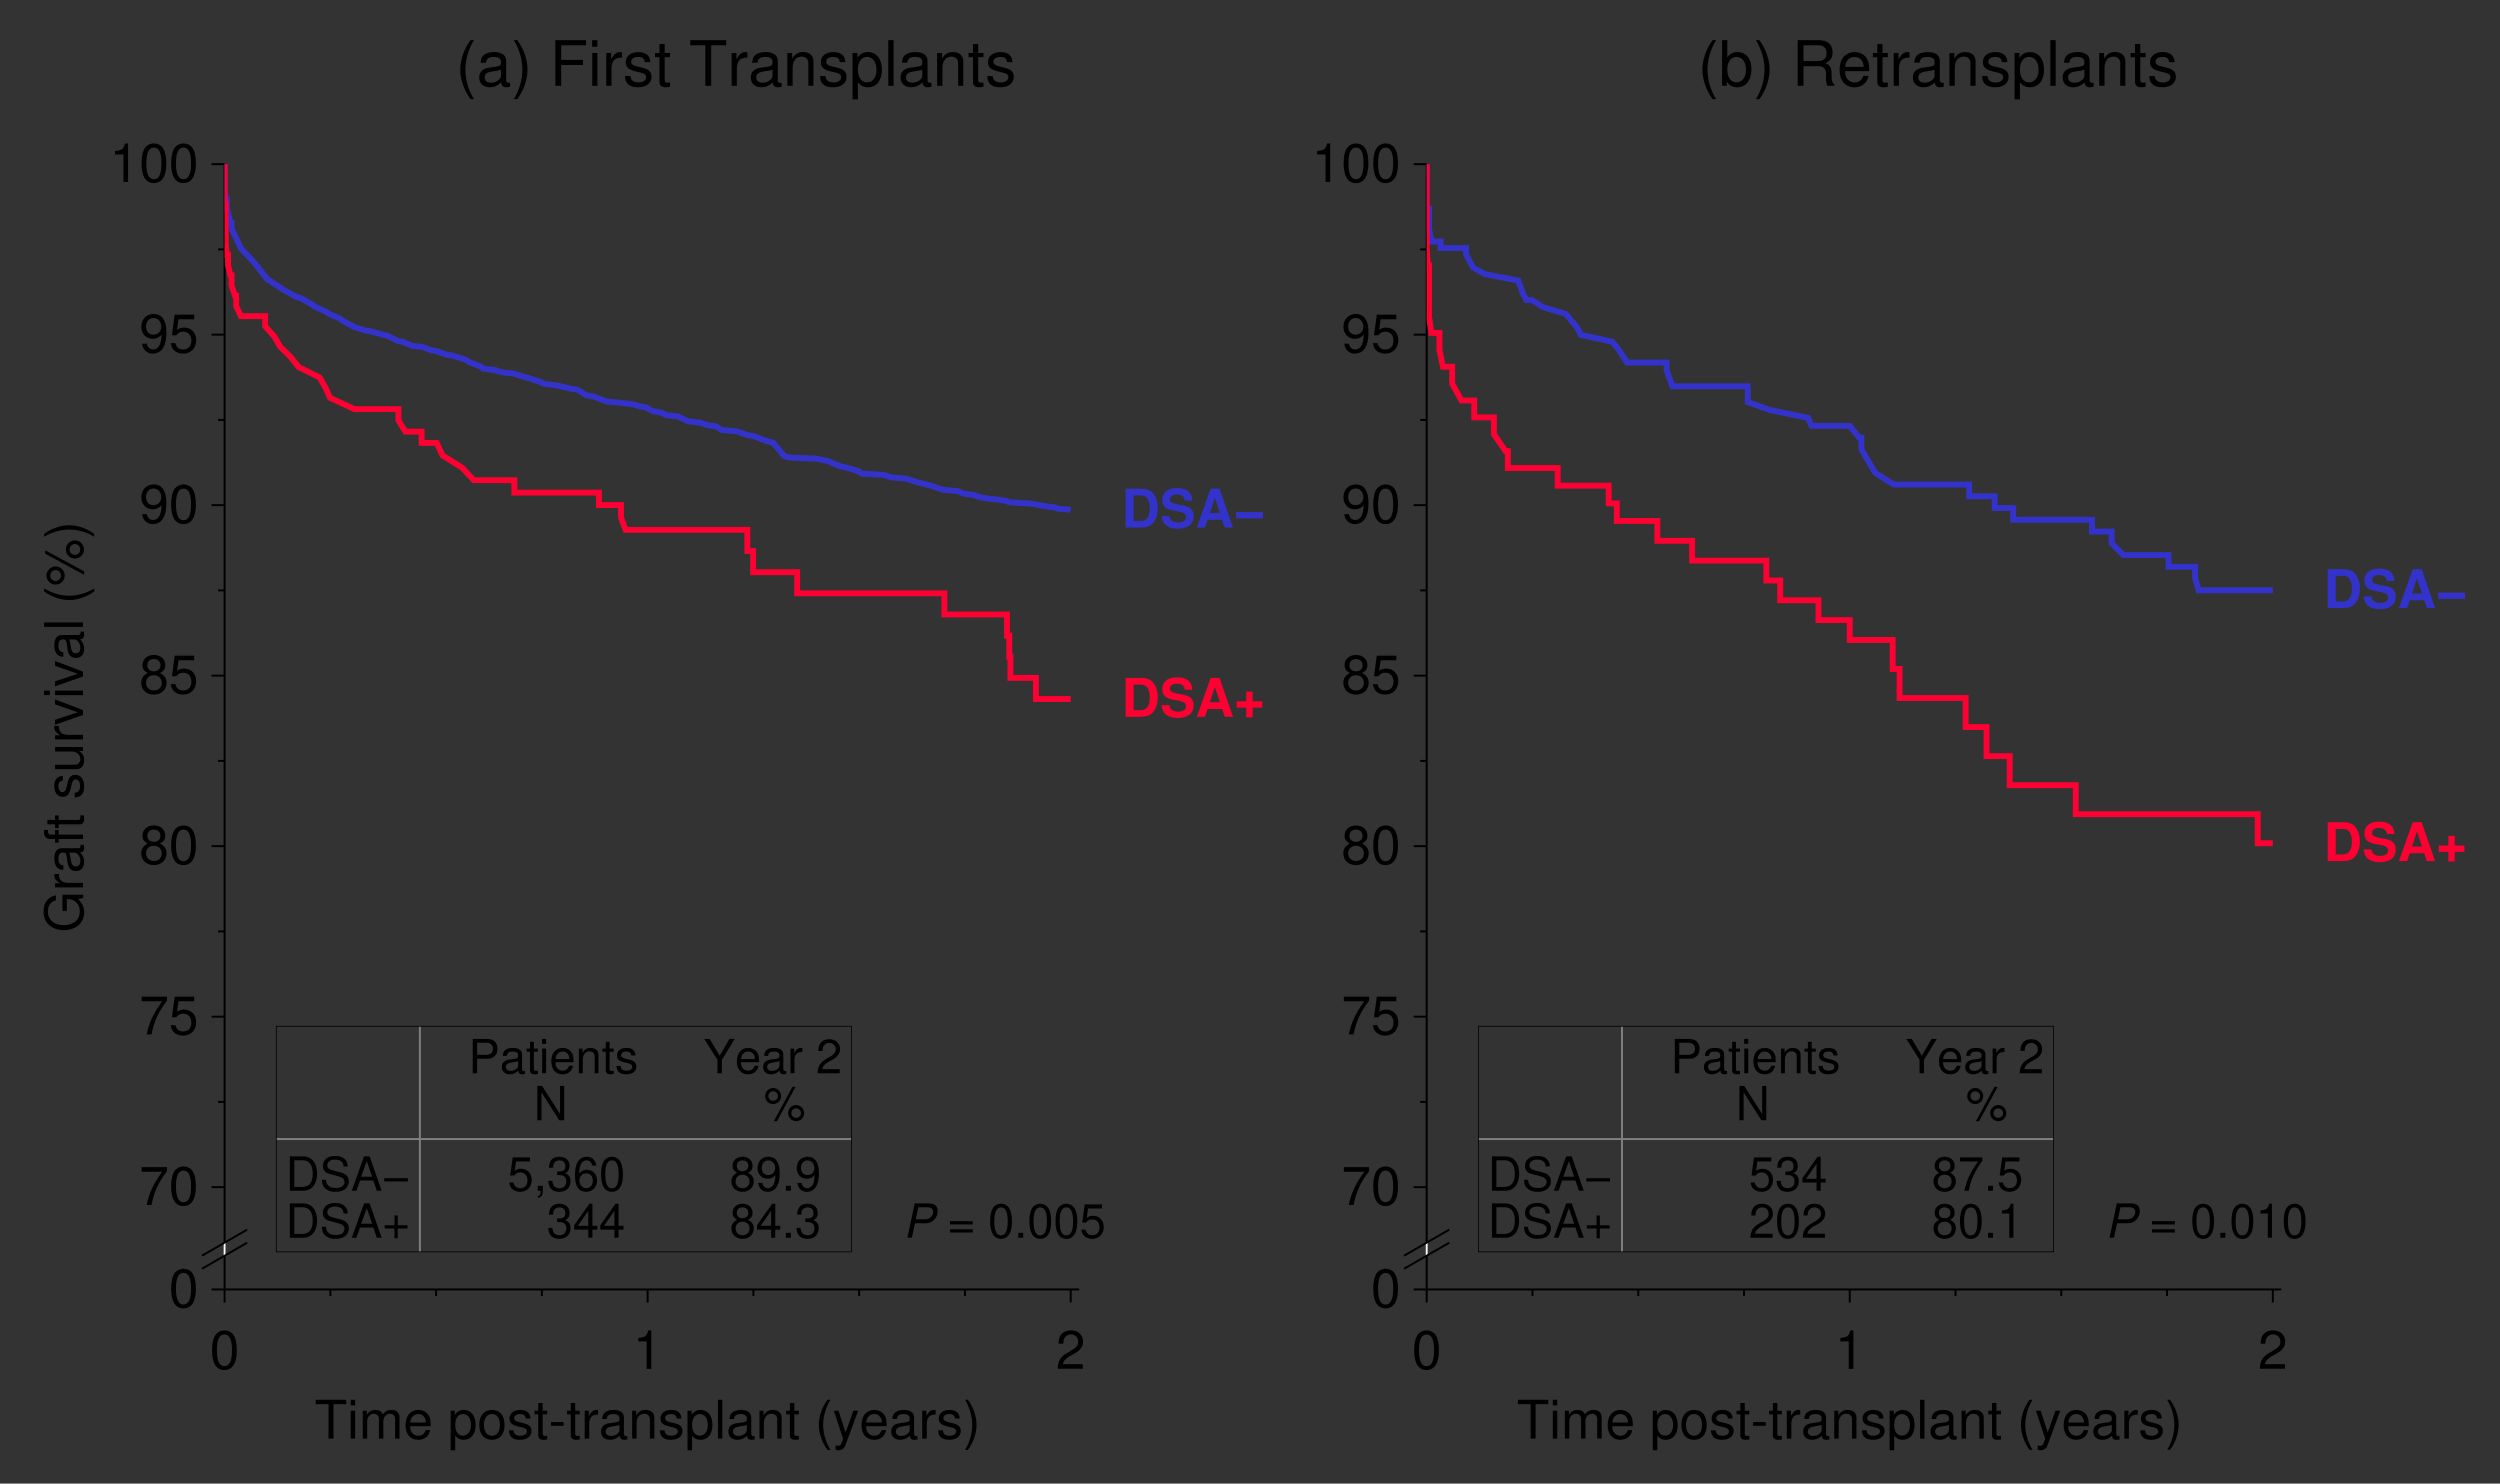 <?xml version="1.0" encoding="UTF-8"?>
<svg xmlns="http://www.w3.org/2000/svg" xmlns:xlink="http://www.w3.org/1999/xlink" width="396pt" height="235pt" viewBox="0 0 396 235" version="1.2">
<rect x="0" y="0" width="396" height="235" fill="#333333" stroke="none"/>
<defs>
<g>
<symbol overflow="visible" id="glyph0-0">
<path style="stroke:none;" d=""/>
</symbol>
<symbol overflow="visible" id="glyph0-1">
<path style="stroke:none;" d="M 2.344 -7.234 C 1.344 -5.938 0.719 -4.125 0.719 -2.562 C 0.719 -1 1.344 0.797 2.344 2.109 L 2.891 2.109 C 2.016 0.688 1.531 -0.984 1.531 -2.562 C 1.531 -4.141 2.016 -5.828 2.891 -7.234 Z M 2.344 -7.234 "/>
</symbol>
<symbol overflow="visible" id="glyph0-2">
<path style="stroke:none;" d="M 5.312 -0.484 C 5.219 -0.469 5.172 -0.469 5.125 -0.469 C 4.844 -0.469 4.688 -0.609 4.688 -0.875 L 4.688 -3.922 C 4.688 -4.859 4.016 -5.344 2.734 -5.344 C 1.969 -5.344 1.359 -5.125 1 -4.75 C 0.766 -4.469 0.672 -4.172 0.641 -3.656 L 1.484 -3.656 C 1.547 -4.297 1.922 -4.578 2.703 -4.578 C 3.453 -4.578 3.859 -4.312 3.859 -3.812 L 3.859 -3.594 C 3.844 -3.234 3.672 -3.109 3 -3.016 C 1.828 -2.875 1.641 -2.828 1.328 -2.703 C 0.719 -2.438 0.422 -1.984 0.422 -1.312 C 0.422 -0.359 1.078 0.234 2.125 0.234 C 2.781 0.234 3.297 0 3.891 -0.531 C 3.953 0 4.203 0.234 4.75 0.234 C 4.922 0.234 5.031 0.203 5.312 0.141 Z M 3.859 -1.641 C 3.859 -1.359 3.781 -1.188 3.531 -0.969 C 3.188 -0.656 2.781 -0.5 2.297 -0.5 C 1.656 -0.5 1.281 -0.797 1.281 -1.328 C 1.281 -1.875 1.641 -2.156 2.531 -2.281 C 3.406 -2.406 3.578 -2.438 3.859 -2.562 Z M 3.859 -1.641 "/>
</symbol>
<symbol overflow="visible" id="glyph0-3">
<path style="stroke:none;" d="M 0.922 2.109 C 1.922 0.797 2.547 -1 2.547 -2.562 C 2.547 -4.125 1.922 -5.938 0.922 -7.234 L 0.375 -7.234 C 1.25 -5.812 1.734 -4.141 1.734 -2.562 C 1.734 -0.984 1.25 0.688 0.375 2.109 Z M 0.922 2.109 "/>
</symbol>
<symbol overflow="visible" id="glyph0-4">
<path style="stroke:none;" d=""/>
</symbol>
<symbol overflow="visible" id="glyph0-5">
<path style="stroke:none;" d="M 1.812 -3.297 L 5.266 -3.297 L 5.266 -4.109 L 1.812 -4.109 L 1.812 -6.422 L 5.75 -6.422 L 5.75 -7.234 L 0.891 -7.234 L 0.891 0 L 1.812 0 Z M 1.812 -3.297 "/>
</symbol>
<symbol overflow="visible" id="glyph0-6">
<path style="stroke:none;" d="M 1.484 -5.203 L 0.672 -5.203 L 0.672 0 L 1.484 0 Z M 1.484 -7.234 L 0.656 -7.234 L 0.656 -6.188 L 1.484 -6.188 Z M 1.484 -7.234 "/>
</symbol>
<symbol overflow="visible" id="glyph0-7">
<path style="stroke:none;" d="M 0.688 -5.203 L 0.688 0 L 1.516 0 L 1.516 -2.703 C 1.531 -3.953 2.047 -4.5 3.188 -4.469 L 3.188 -5.312 C 3.047 -5.344 2.969 -5.344 2.875 -5.344 C 2.328 -5.344 1.922 -5.031 1.453 -4.25 L 1.453 -5.203 Z M 0.688 -5.203 "/>
</symbol>
<symbol overflow="visible" id="glyph0-8">
<path style="stroke:none;" d="M 4.344 -3.75 C 4.328 -4.766 3.656 -5.344 2.453 -5.344 C 1.25 -5.344 0.469 -4.719 0.469 -3.766 C 0.469 -2.953 0.891 -2.562 2.109 -2.266 L 2.891 -2.078 C 3.469 -1.938 3.688 -1.719 3.688 -1.359 C 3.688 -0.859 3.203 -0.531 2.484 -0.531 C 2.031 -0.531 1.656 -0.672 1.453 -0.891 C 1.312 -1.031 1.266 -1.188 1.203 -1.547 L 0.344 -1.547 C 0.375 -0.344 1.047 0.234 2.406 0.234 C 3.719 0.234 4.547 -0.422 4.547 -1.422 C 4.547 -2.188 4.125 -2.625 3.078 -2.875 L 2.297 -3.062 C 1.625 -3.219 1.328 -3.438 1.328 -3.797 C 1.328 -4.281 1.75 -4.578 2.438 -4.578 C 3.094 -4.578 3.453 -4.297 3.469 -3.75 Z M 4.344 -3.75 "/>
</symbol>
<symbol overflow="visible" id="glyph0-9">
<path style="stroke:none;" d="M 2.516 -5.203 L 1.672 -5.203 L 1.672 -6.625 L 0.844 -6.625 L 0.844 -5.203 L 0.141 -5.203 L 0.141 -4.531 L 0.844 -4.531 L 0.844 -0.594 C 0.844 -0.062 1.203 0.234 1.844 0.234 C 2.062 0.234 2.25 0.203 2.516 0.156 L 2.516 -0.531 C 2.406 -0.5 2.297 -0.5 2.125 -0.5 C 1.766 -0.5 1.672 -0.594 1.672 -0.969 L 1.672 -4.531 L 2.516 -4.531 Z M 2.516 -5.203 "/>
</symbol>
<symbol overflow="visible" id="glyph0-10">
<path style="stroke:none;" d="M 3.516 -6.422 L 5.891 -6.422 L 5.891 -7.234 L 0.203 -7.234 L 0.203 -6.422 L 2.594 -6.422 L 2.594 0 L 3.516 0 Z M 3.516 -6.422 "/>
</symbol>
<symbol overflow="visible" id="glyph0-11">
<path style="stroke:none;" d="M 0.688 -5.203 L 0.688 0 L 1.531 0 L 1.531 -2.875 C 1.531 -3.922 2.078 -4.625 2.938 -4.625 C 3.594 -4.625 4.016 -4.234 4.016 -3.609 L 4.016 0 L 4.828 0 L 4.828 -3.922 C 4.828 -4.797 4.188 -5.344 3.188 -5.344 C 2.406 -5.344 1.922 -5.047 1.453 -4.328 L 1.453 -5.203 Z M 0.688 -5.203 "/>
</symbol>
<symbol overflow="visible" id="glyph0-12">
<path style="stroke:none;" d="M 0.531 2.156 L 1.375 2.156 L 1.375 -0.547 C 1.812 -0.016 2.297 0.234 2.969 0.234 C 4.312 0.234 5.188 -0.859 5.188 -2.516 C 5.188 -4.25 4.328 -5.344 2.953 -5.344 C 2.25 -5.344 1.688 -5.031 1.297 -4.422 L 1.297 -5.203 L 0.531 -5.203 Z M 2.812 -4.578 C 3.734 -4.578 4.328 -3.766 4.328 -2.531 C 4.328 -1.344 3.719 -0.547 2.812 -0.547 C 1.938 -0.547 1.375 -1.344 1.375 -2.562 C 1.375 -3.781 1.938 -4.578 2.812 -4.578 Z M 2.812 -4.578 "/>
</symbol>
<symbol overflow="visible" id="glyph0-13">
<path style="stroke:none;" d="M 1.516 -7.234 L 0.672 -7.234 L 0.672 0 L 1.516 0 Z M 1.516 -7.234 "/>
</symbol>
<symbol overflow="visible" id="glyph0-14">
<path style="stroke:none;" d="M 0.531 -7.234 L 0.531 0 L 1.281 0 L 1.281 -0.672 C 1.672 -0.062 2.203 0.234 2.922 0.234 C 4.297 0.234 5.188 -0.891 5.188 -2.625 C 5.188 -4.312 4.344 -5.344 2.969 -5.344 C 2.25 -5.344 1.75 -5.078 1.359 -4.5 L 1.359 -7.234 Z M 2.812 -4.578 C 3.734 -4.578 4.328 -3.766 4.328 -2.531 C 4.328 -1.344 3.703 -0.547 2.812 -0.547 C 1.922 -0.547 1.359 -1.344 1.359 -2.562 C 1.359 -3.781 1.922 -4.578 2.812 -4.578 Z M 2.812 -4.578 "/>
</symbol>
<symbol overflow="visible" id="glyph0-15">
<path style="stroke:none;" d="M 1.844 -3.109 L 4.234 -3.109 C 5.047 -3.109 5.422 -2.719 5.422 -1.828 L 5.406 -1.188 C 5.406 -0.734 5.484 -0.297 5.609 0 L 6.734 0 L 6.734 -0.234 C 6.391 -0.469 6.312 -0.719 6.297 -1.688 C 6.297 -2.875 6.109 -3.234 5.312 -3.578 C 6.125 -3.984 6.453 -4.469 6.453 -5.297 C 6.453 -6.547 5.688 -7.234 4.25 -7.234 L 0.922 -7.234 L 0.922 0 L 1.844 0 Z M 1.844 -3.922 L 1.844 -6.422 L 4.078 -6.422 C 4.594 -6.422 4.891 -6.344 5.125 -6.141 C 5.375 -5.938 5.5 -5.609 5.5 -5.172 C 5.5 -4.312 5.062 -3.922 4.078 -3.922 Z M 1.844 -3.922 "/>
</symbol>
<symbol overflow="visible" id="glyph0-16">
<path style="stroke:none;" d="M 5.094 -2.328 C 5.094 -3.109 5.031 -3.594 4.875 -3.984 C 4.547 -4.828 3.75 -5.344 2.781 -5.344 C 1.328 -5.344 0.391 -4.25 0.391 -2.531 C 0.391 -0.812 1.297 0.234 2.766 0.234 C 3.953 0.234 4.766 -0.453 4.984 -1.578 L 4.141 -1.578 C 3.922 -0.891 3.453 -0.531 2.781 -0.531 C 2.266 -0.531 1.812 -0.781 1.531 -1.203 C 1.344 -1.516 1.266 -1.812 1.266 -2.328 Z M 1.281 -3 C 1.344 -3.953 1.938 -4.578 2.766 -4.578 C 3.609 -4.578 4.203 -3.922 4.203 -3 Z M 1.281 -3 "/>
</symbol>
<symbol overflow="visible" id="glyph1-0">
<path style="stroke:none;" d=""/>
</symbol>
<symbol overflow="visible" id="glyph1-1">
<path style="stroke:none;" d="M 2.312 -6.094 C 1.766 -6.094 1.25 -5.844 0.938 -5.438 C 0.562 -4.891 0.359 -4.078 0.359 -2.953 C 0.359 -0.891 1.031 0.188 2.312 0.188 C 3.578 0.188 4.281 -0.891 4.281 -2.906 C 4.281 -4.078 4.094 -4.875 3.703 -5.438 C 3.391 -5.859 2.891 -6.094 2.312 -6.094 Z M 2.312 -5.438 C 3.125 -5.438 3.516 -4.625 3.516 -2.969 C 3.516 -1.234 3.125 -0.422 2.297 -0.422 C 1.516 -0.422 1.125 -1.266 1.125 -2.938 C 1.125 -4.625 1.516 -5.438 2.312 -5.438 Z M 2.312 -5.438 "/>
</symbol>
<symbol overflow="visible" id="glyph1-2">
<path style="stroke:none;" d="M 2.188 -4.344 L 2.188 0 L 2.922 0 L 2.922 -6.094 L 2.438 -6.094 C 2.172 -5.156 2.016 -5.031 0.859 -4.891 L 0.859 -4.344 Z M 2.188 -4.344 "/>
</symbol>
<symbol overflow="visible" id="glyph1-3">
<path style="stroke:none;" d="M 0.453 -1.391 C 0.594 -0.391 1.234 0.188 2.141 0.188 C 2.812 0.188 3.406 -0.125 3.75 -0.672 C 4.125 -1.281 4.297 -2.016 4.297 -3.125 C 4.297 -4.156 4.141 -4.797 3.781 -5.344 C 3.453 -5.844 2.938 -6.094 2.281 -6.094 C 1.141 -6.094 0.328 -5.25 0.328 -4.062 C 0.328 -2.938 1.078 -2.156 2.156 -2.156 C 2.719 -2.156 3.141 -2.359 3.531 -2.812 C 3.516 -1.297 3.047 -0.469 2.188 -0.469 C 1.672 -0.469 1.312 -0.797 1.188 -1.391 Z M 2.266 -5.453 C 2.969 -5.453 3.484 -4.875 3.484 -4.078 C 3.484 -3.328 2.984 -2.812 2.25 -2.812 C 1.531 -2.812 1.078 -3.312 1.078 -4.125 C 1.078 -4.891 1.578 -5.453 2.266 -5.453 Z M 2.266 -5.453 "/>
</symbol>
<symbol overflow="visible" id="glyph1-4">
<path style="stroke:none;" d="M 4.016 -5.984 L 0.922 -5.984 L 0.484 -2.719 L 1.172 -2.719 C 1.516 -3.141 1.797 -3.281 2.266 -3.281 C 3.078 -3.281 3.562 -2.734 3.562 -1.844 C 3.562 -0.984 3.078 -0.469 2.266 -0.469 C 1.609 -0.469 1.219 -0.797 1.031 -1.469 L 0.297 -1.469 C 0.391 -0.984 0.484 -0.75 0.656 -0.516 C 1 -0.062 1.609 0.188 2.281 0.188 C 3.484 0.188 4.328 -0.688 4.328 -1.953 C 4.328 -3.125 3.547 -3.938 2.391 -3.938 C 1.969 -3.938 1.641 -3.828 1.297 -3.578 L 1.531 -5.25 L 4.016 -5.25 Z M 4.016 -5.984 "/>
</symbol>
<symbol overflow="visible" id="glyph1-5">
<path style="stroke:none;" d="M 3.297 -3.219 C 3.922 -3.594 4.125 -3.891 4.125 -4.469 C 4.125 -5.438 3.391 -6.094 2.312 -6.094 C 1.266 -6.094 0.516 -5.438 0.516 -4.484 C 0.516 -3.891 0.719 -3.609 1.328 -3.219 C 0.656 -2.875 0.312 -2.375 0.312 -1.703 C 0.312 -0.578 1.125 0.188 2.312 0.188 C 3.5 0.188 4.328 -0.578 4.328 -1.703 C 4.328 -2.375 3.984 -2.875 3.297 -3.219 Z M 2.312 -5.438 C 2.953 -5.438 3.359 -5.062 3.359 -4.453 C 3.359 -3.875 2.938 -3.5 2.312 -3.5 C 1.688 -3.5 1.281 -3.875 1.281 -4.469 C 1.281 -5.062 1.688 -5.438 2.312 -5.438 Z M 2.312 -2.875 C 3.062 -2.875 3.562 -2.391 3.562 -1.672 C 3.562 -0.938 3.078 -0.469 2.297 -0.469 C 1.578 -0.469 1.078 -0.969 1.078 -1.672 C 1.078 -2.391 1.562 -2.875 2.312 -2.875 Z M 2.312 -2.875 "/>
</symbol>
<symbol overflow="visible" id="glyph1-6">
<path style="stroke:none;" d="M 4.391 -5.984 L 0.391 -5.984 L 0.391 -5.25 L 3.625 -5.25 C 2.188 -3.219 1.609 -1.969 1.172 0 L 1.953 0 C 2.281 -1.922 3.031 -3.562 4.391 -5.359 Z M 4.391 -5.984 "/>
</symbol>
<symbol overflow="visible" id="glyph1-7">
<path style="stroke:none;" d="M 4.266 -0.734 L 1.125 -0.734 C 1.203 -1.234 1.469 -1.562 2.203 -2.016 L 3.047 -2.484 C 3.875 -2.938 4.312 -3.562 4.312 -4.312 C 4.312 -4.828 4.109 -5.297 3.75 -5.625 C 3.406 -5.953 2.969 -6.094 2.391 -6.094 C 1.641 -6.094 1.078 -5.828 0.75 -5.312 C 0.531 -4.984 0.438 -4.609 0.422 -3.984 L 1.172 -3.984 C 1.188 -4.406 1.234 -4.656 1.344 -4.844 C 1.531 -5.219 1.922 -5.453 2.375 -5.453 C 3.047 -5.453 3.547 -4.969 3.547 -4.297 C 3.547 -3.812 3.281 -3.391 2.734 -3.094 L 1.969 -2.625 C 0.719 -1.922 0.359 -1.344 0.281 -0.016 L 4.266 -0.016 Z M 4.266 -0.734 "/>
</symbol>
<symbol overflow="visible" id="glyph1-8">
<path style="stroke:none;" d="M 2.984 -5.453 L 5 -5.453 L 5 -6.156 L 0.172 -6.156 L 0.172 -5.453 L 2.203 -5.453 L 2.203 0 L 2.984 0 Z M 2.984 -5.453 "/>
</symbol>
<symbol overflow="visible" id="glyph1-9">
<path style="stroke:none;" d="M 1.266 -4.422 L 0.562 -4.422 L 0.562 0 L 1.266 0 Z M 1.266 -6.156 L 0.562 -6.156 L 0.562 -5.266 L 1.266 -5.266 Z M 1.266 -6.156 "/>
</symbol>
<symbol overflow="visible" id="glyph1-10">
<path style="stroke:none;" d="M 0.594 -4.422 L 0.594 0 L 1.297 0 L 1.297 -2.781 C 1.297 -3.422 1.766 -3.938 2.344 -3.938 C 2.859 -3.938 3.156 -3.609 3.156 -3.047 L 3.156 0 L 3.859 0 L 3.859 -2.781 C 3.859 -3.422 4.328 -3.938 4.906 -3.938 C 5.422 -3.938 5.719 -3.609 5.719 -3.047 L 5.719 0 L 6.422 0 L 6.422 -3.312 C 6.422 -4.109 5.969 -4.547 5.141 -4.547 C 4.562 -4.547 4.203 -4.375 3.781 -3.875 C 3.531 -4.344 3.172 -4.547 2.594 -4.547 C 2.016 -4.547 1.609 -4.328 1.234 -3.797 L 1.234 -4.422 Z M 0.594 -4.422 "/>
</symbol>
<symbol overflow="visible" id="glyph1-11">
<path style="stroke:none;" d="M 4.328 -1.969 C 4.328 -2.656 4.281 -3.047 4.156 -3.391 C 3.859 -4.109 3.188 -4.547 2.359 -4.547 C 1.125 -4.547 0.344 -3.609 0.344 -2.156 C 0.344 -0.688 1.094 0.188 2.344 0.188 C 3.359 0.188 4.062 -0.375 4.234 -1.344 L 3.531 -1.344 C 3.328 -0.766 2.938 -0.453 2.375 -0.453 C 1.922 -0.453 1.547 -0.656 1.312 -1.031 C 1.141 -1.281 1.078 -1.531 1.078 -1.969 Z M 1.094 -2.547 C 1.141 -3.359 1.641 -3.891 2.359 -3.891 C 3.078 -3.891 3.562 -3.344 3.562 -2.547 Z M 1.094 -2.547 "/>
</symbol>
<symbol overflow="visible" id="glyph1-12">
<path style="stroke:none;" d=""/>
</symbol>
<symbol overflow="visible" id="glyph1-13">
<path style="stroke:none;" d="M 0.453 1.844 L 1.172 1.844 L 1.172 -0.469 C 1.531 -0.016 1.953 0.188 2.516 0.188 C 3.672 0.188 4.406 -0.719 4.406 -2.141 C 4.406 -3.625 3.688 -4.547 2.516 -4.547 C 1.922 -4.547 1.438 -4.281 1.109 -3.75 L 1.109 -4.422 L 0.453 -4.422 Z M 2.391 -3.891 C 3.172 -3.891 3.672 -3.203 3.672 -2.156 C 3.672 -1.141 3.156 -0.469 2.391 -0.469 C 1.641 -0.469 1.172 -1.141 1.172 -2.172 C 1.172 -3.219 1.641 -3.891 2.391 -3.891 Z M 2.391 -3.891 "/>
</symbol>
<symbol overflow="visible" id="glyph1-14">
<path style="stroke:none;" d="M 2.297 -4.547 C 1.047 -4.547 0.297 -3.656 0.297 -2.172 C 0.297 -0.688 1.047 0.188 2.297 0.188 C 3.547 0.188 4.297 -0.688 4.297 -2.141 C 4.297 -3.672 3.578 -4.547 2.297 -4.547 Z M 2.297 -3.891 C 3.094 -3.891 3.562 -3.25 3.562 -2.156 C 3.562 -1.109 3.078 -0.453 2.297 -0.453 C 1.516 -0.453 1.031 -1.109 1.031 -2.172 C 1.031 -3.25 1.516 -3.891 2.297 -3.891 Z M 2.297 -3.891 "/>
</symbol>
<symbol overflow="visible" id="glyph1-15">
<path style="stroke:none;" d="M 3.703 -3.188 C 3.688 -4.062 3.109 -4.547 2.094 -4.547 C 1.062 -4.547 0.391 -4.016 0.391 -3.203 C 0.391 -2.5 0.75 -2.172 1.797 -1.922 L 2.453 -1.766 C 2.938 -1.641 3.141 -1.469 3.141 -1.156 C 3.141 -0.734 2.719 -0.453 2.109 -0.453 C 1.734 -0.453 1.406 -0.562 1.234 -0.75 C 1.125 -0.875 1.078 -1 1.031 -1.312 L 0.281 -1.312 C 0.328 -0.297 0.891 0.188 2.047 0.188 C 3.156 0.188 3.875 -0.359 3.875 -1.203 C 3.875 -1.859 3.5 -2.234 2.625 -2.438 L 1.953 -2.594 C 1.375 -2.734 1.125 -2.922 1.125 -3.234 C 1.125 -3.641 1.5 -3.891 2.062 -3.891 C 2.625 -3.891 2.938 -3.656 2.953 -3.188 Z M 3.703 -3.188 "/>
</symbol>
<symbol overflow="visible" id="glyph1-16">
<path style="stroke:none;" d="M 2.141 -4.422 L 1.422 -4.422 L 1.422 -5.641 L 0.719 -5.641 L 0.719 -4.422 L 0.125 -4.422 L 0.125 -3.844 L 0.719 -3.844 L 0.719 -0.5 C 0.719 -0.047 1.016 0.188 1.562 0.188 C 1.75 0.188 1.906 0.172 2.141 0.141 L 2.141 -0.453 C 2.047 -0.438 1.953 -0.422 1.812 -0.422 C 1.5 -0.422 1.422 -0.5 1.422 -0.812 L 1.422 -3.844 L 2.141 -3.844 Z M 2.141 -4.422 "/>
</symbol>
<symbol overflow="visible" id="glyph1-17">
<path style="stroke:none;" d="M 2.391 -2.625 L 0.391 -2.625 L 0.391 -2.031 L 2.391 -2.031 Z M 2.391 -2.625 "/>
</symbol>
<symbol overflow="visible" id="glyph1-18">
<path style="stroke:none;" d="M 0.578 -4.422 L 0.578 0 L 1.297 0 L 1.297 -2.297 C 1.297 -3.359 1.734 -3.828 2.703 -3.812 L 2.703 -4.516 C 2.594 -4.547 2.516 -4.547 2.438 -4.547 C 1.984 -4.547 1.641 -4.281 1.234 -3.625 L 1.234 -4.422 Z M 0.578 -4.422 "/>
</symbol>
<symbol overflow="visible" id="glyph1-19">
<path style="stroke:none;" d="M 4.516 -0.406 C 4.438 -0.391 4.406 -0.391 4.359 -0.391 C 4.125 -0.391 3.984 -0.516 3.984 -0.75 L 3.984 -3.344 C 3.984 -4.125 3.406 -4.547 2.312 -4.547 C 1.672 -4.547 1.156 -4.359 0.859 -4.031 C 0.656 -3.812 0.562 -3.547 0.547 -3.109 L 1.25 -3.109 C 1.312 -3.656 1.641 -3.891 2.297 -3.891 C 2.938 -3.891 3.281 -3.656 3.281 -3.234 L 3.281 -3.047 C 3.281 -2.75 3.125 -2.641 2.547 -2.562 C 1.547 -2.438 1.406 -2.406 1.125 -2.297 C 0.609 -2.078 0.359 -1.688 0.359 -1.109 C 0.359 -0.312 0.906 0.188 1.812 0.188 C 2.359 0.188 2.812 0 3.312 -0.453 C 3.359 0 3.578 0.188 4.031 0.188 C 4.188 0.188 4.281 0.172 4.516 0.125 Z M 3.281 -1.391 C 3.281 -1.156 3.219 -1.016 3 -0.812 C 2.719 -0.562 2.375 -0.422 1.953 -0.422 C 1.406 -0.422 1.094 -0.688 1.094 -1.125 C 1.094 -1.594 1.391 -1.828 2.156 -1.938 C 2.906 -2.047 3.047 -2.078 3.281 -2.188 Z M 3.281 -1.391 "/>
</symbol>
<symbol overflow="visible" id="glyph1-20">
<path style="stroke:none;" d="M 0.594 -4.422 L 0.594 0 L 1.297 0 L 1.297 -2.438 C 1.297 -3.344 1.766 -3.938 2.5 -3.938 C 3.047 -3.938 3.406 -3.594 3.406 -3.062 L 3.406 0 L 4.109 0 L 4.109 -3.344 C 4.109 -4.078 3.562 -4.547 2.703 -4.547 C 2.047 -4.547 1.625 -4.297 1.234 -3.672 L 1.234 -4.422 Z M 0.594 -4.422 "/>
</symbol>
<symbol overflow="visible" id="glyph1-21">
<path style="stroke:none;" d="M 1.281 -6.156 L 0.578 -6.156 L 0.578 0 L 1.281 0 Z M 1.281 -6.156 "/>
</symbol>
<symbol overflow="visible" id="glyph1-22">
<path style="stroke:none;" d="M 1.984 -6.156 C 1.141 -5.047 0.609 -3.516 0.609 -2.188 C 0.609 -0.859 1.141 0.688 1.984 1.781 L 2.453 1.781 C 1.719 0.578 1.297 -0.828 1.297 -2.188 C 1.297 -3.531 1.719 -4.953 2.453 -6.156 Z M 1.984 -6.156 "/>
</symbol>
<symbol overflow="visible" id="glyph1-23">
<path style="stroke:none;" d="M 3.281 -4.422 L 2.047 -0.984 L 0.922 -4.422 L 0.172 -4.422 L 1.656 0.016 L 1.391 0.719 C 1.281 1.031 1.125 1.141 0.828 1.141 C 0.703 1.141 0.609 1.125 0.453 1.094 L 0.453 1.734 C 0.594 1.812 0.75 1.844 0.922 1.844 C 1.156 1.844 1.406 1.766 1.594 1.625 C 1.812 1.469 1.938 1.281 2.062 0.922 L 4.031 -4.422 Z M 3.281 -4.422 "/>
</symbol>
<symbol overflow="visible" id="glyph1-24">
<path style="stroke:none;" d="M 0.781 1.781 C 1.625 0.688 2.156 -0.859 2.156 -2.172 C 2.156 -3.516 1.625 -5.047 0.781 -6.156 L 0.328 -6.156 C 1.062 -4.938 1.469 -3.531 1.469 -2.172 C 1.469 -0.828 1.062 0.594 0.328 1.781 Z M 0.781 1.781 "/>
</symbol>
<symbol overflow="visible" id="glyph2-0">
<path style="stroke:none;" d=""/>
</symbol>
<symbol overflow="visible" id="glyph2-1">
<path style="stroke:none;" d="M -3.25 -5.984 L -3.25 -3.422 L -2.562 -3.422 L -2.562 -5.297 L -2.391 -5.297 C -1.297 -5.297 -0.5 -4.484 -0.5 -3.359 C -0.5 -2.734 -0.719 -2.172 -1.125 -1.812 C -1.562 -1.406 -2.297 -1.156 -3.047 -1.156 C -4.562 -1.156 -5.562 -2.016 -5.562 -3.312 C -5.562 -4.25 -5.078 -4.922 -4.281 -5.094 L -4.281 -5.891 C -5.531 -5.672 -6.25 -4.734 -6.25 -3.328 C -6.25 -2.578 -6.062 -1.969 -5.656 -1.484 C -5.078 -0.766 -4.125 -0.375 -3.016 -0.375 C -1.125 -0.375 0.188 -1.531 0.188 -3.188 C 0.188 -4.031 -0.125 -4.688 -0.781 -5.297 L 0.031 -5.484 L 0.031 -5.984 Z M -3.25 -5.984 "/>
</symbol>
<symbol overflow="visible" id="glyph2-2">
<path style="stroke:none;" d="M -4.422 -0.578 L 0 -0.578 L 0 -1.297 L -2.297 -1.297 C -3.359 -1.297 -3.828 -1.734 -3.812 -2.703 L -4.516 -2.703 C -4.547 -2.594 -4.547 -2.516 -4.547 -2.438 C -4.547 -1.984 -4.281 -1.641 -3.625 -1.234 L -4.422 -1.234 Z M -4.422 -0.578 "/>
</symbol>
<symbol overflow="visible" id="glyph2-3">
<path style="stroke:none;" d="M -0.406 -4.516 C -0.391 -4.438 -0.391 -4.406 -0.391 -4.359 C -0.391 -4.125 -0.516 -3.984 -0.75 -3.984 L -3.344 -3.984 C -4.125 -3.984 -4.547 -3.406 -4.547 -2.312 C -4.547 -1.672 -4.359 -1.156 -4.031 -0.859 C -3.812 -0.656 -3.547 -0.562 -3.109 -0.547 L -3.109 -1.25 C -3.656 -1.312 -3.891 -1.641 -3.891 -2.297 C -3.891 -2.938 -3.656 -3.281 -3.234 -3.281 L -3.047 -3.281 C -2.75 -3.281 -2.641 -3.125 -2.562 -2.547 C -2.438 -1.547 -2.406 -1.406 -2.297 -1.125 C -2.078 -0.609 -1.688 -0.359 -1.109 -0.359 C -0.312 -0.359 0.188 -0.906 0.188 -1.812 C 0.188 -2.359 0 -2.812 -0.453 -3.312 C 0 -3.359 0.188 -3.578 0.188 -4.031 C 0.188 -4.188 0.172 -4.281 0.125 -4.516 Z M -1.391 -3.281 C -1.156 -3.281 -1.016 -3.219 -0.812 -3 C -0.562 -2.719 -0.422 -2.375 -0.422 -1.953 C -0.422 -1.406 -0.688 -1.094 -1.125 -1.094 C -1.594 -1.094 -1.828 -1.391 -1.938 -2.156 C -2.047 -2.906 -2.078 -3.047 -2.188 -3.281 Z M -1.391 -3.281 "/>
</symbol>
<symbol overflow="visible" id="glyph2-4">
<path style="stroke:none;" d="M -4.422 -2.172 L -4.422 -1.438 L -5.109 -1.438 C -5.406 -1.438 -5.562 -1.609 -5.562 -1.938 C -5.562 -1.984 -5.562 -2.016 -5.547 -2.172 L -6.141 -2.172 C -6.172 -2.016 -6.172 -1.922 -6.172 -1.781 C -6.172 -1.125 -5.812 -0.75 -5.172 -0.75 L -4.422 -0.75 L -4.422 -0.156 L -3.844 -0.156 L -3.844 -0.75 L 0 -0.75 L 0 -1.438 L -3.844 -1.438 L -3.844 -2.172 Z M -4.422 -2.172 "/>
</symbol>
<symbol overflow="visible" id="glyph2-5">
<path style="stroke:none;" d="M -4.422 -2.141 L -4.422 -1.422 L -5.641 -1.422 L -5.641 -0.719 L -4.422 -0.719 L -4.422 -0.125 L -3.844 -0.125 L -3.844 -0.719 L -0.5 -0.719 C -0.047 -0.719 0.188 -1.016 0.188 -1.562 C 0.188 -1.75 0.172 -1.906 0.141 -2.141 L -0.453 -2.141 C -0.438 -2.047 -0.422 -1.953 -0.422 -1.812 C -0.422 -1.5 -0.5 -1.422 -0.812 -1.422 L -3.844 -1.422 L -3.844 -2.141 Z M -4.422 -2.141 "/>
</symbol>
<symbol overflow="visible" id="glyph2-6">
<path style="stroke:none;" d=""/>
</symbol>
<symbol overflow="visible" id="glyph2-7">
<path style="stroke:none;" d="M -3.188 -3.703 C -4.062 -3.688 -4.547 -3.109 -4.547 -2.094 C -4.547 -1.062 -4.016 -0.391 -3.203 -0.391 C -2.5 -0.391 -2.172 -0.75 -1.922 -1.797 L -1.766 -2.453 C -1.641 -2.938 -1.469 -3.141 -1.156 -3.141 C -0.734 -3.141 -0.453 -2.719 -0.453 -2.109 C -0.453 -1.734 -0.562 -1.406 -0.75 -1.234 C -0.875 -1.125 -1 -1.078 -1.312 -1.031 L -1.312 -0.281 C -0.297 -0.328 0.188 -0.891 0.188 -2.047 C 0.188 -3.156 -0.359 -3.875 -1.203 -3.875 C -1.859 -3.875 -2.234 -3.5 -2.438 -2.625 L -2.594 -1.953 C -2.734 -1.375 -2.922 -1.125 -3.234 -1.125 C -3.641 -1.125 -3.891 -1.5 -3.891 -2.062 C -3.891 -2.625 -3.656 -2.938 -3.188 -2.953 Z M -3.188 -3.703 "/>
</symbol>
<symbol overflow="visible" id="glyph2-8">
<path style="stroke:none;" d="M 0 -4.062 L -4.422 -4.062 L -4.422 -3.359 L -1.922 -3.359 C -1.016 -3.359 -0.422 -2.891 -0.422 -2.156 C -0.422 -1.609 -0.766 -1.25 -1.297 -1.25 L -4.422 -1.25 L -4.422 -0.547 L -1.016 -0.547 C -0.281 -0.547 0.188 -1.094 0.188 -1.953 C 0.188 -2.609 -0.031 -3.016 -0.609 -3.438 L 0 -3.438 Z M 0 -4.062 "/>
</symbol>
<symbol overflow="visible" id="glyph2-9">
<path style="stroke:none;" d="M 0 -2.406 L -4.422 -4.094 L -4.422 -3.312 L -0.828 -2.062 L -4.422 -0.875 L -4.422 -0.078 L 0 -1.641 Z M 0 -2.406 "/>
</symbol>
<symbol overflow="visible" id="glyph2-10">
<path style="stroke:none;" d="M -4.422 -1.266 L -4.422 -0.562 L 0 -0.562 L 0 -1.266 Z M -6.156 -1.266 L -6.156 -0.562 L -5.266 -0.562 L -5.266 -1.266 Z M -6.156 -1.266 "/>
</symbol>
<symbol overflow="visible" id="glyph2-11">
<path style="stroke:none;" d="M -6.156 -1.281 L -6.156 -0.578 L 0 -0.578 L 0 -1.281 Z M -6.156 -1.281 "/>
</symbol>
<symbol overflow="visible" id="glyph2-12">
<path style="stroke:none;" d="M -6.156 -1.984 C -5.047 -1.141 -3.516 -0.609 -2.188 -0.609 C -0.859 -0.609 0.688 -1.141 1.781 -1.984 L 1.781 -2.453 C 0.578 -1.719 -0.828 -1.297 -2.188 -1.297 C -3.531 -1.297 -4.953 -1.719 -6.156 -2.453 Z M -6.156 -1.984 "/>
</symbol>
<symbol overflow="visible" id="glyph2-13">
<path style="stroke:none;" d="M -5.781 -1.672 C -5.781 -0.891 -5.125 -0.25 -4.344 -0.25 C -3.547 -0.25 -2.891 -0.891 -2.891 -1.688 C -2.891 -2.469 -3.547 -3.125 -4.312 -3.125 C -5.141 -3.125 -5.781 -2.484 -5.781 -1.672 Z M -5.188 -1.672 C -5.188 -2.156 -4.812 -2.547 -4.328 -2.547 C -3.859 -2.547 -3.484 -2.156 -3.484 -1.688 C -3.484 -1.219 -3.859 -0.828 -4.344 -0.828 C -4.812 -0.828 -5.188 -1.203 -5.188 -1.672 Z M -5.984 -5.141 L 0.172 -1.812 L 0.172 -2.359 L -5.984 -5.688 Z M -2.719 -5.812 C -2.719 -5.016 -2.078 -4.375 -1.281 -4.375 C -0.484 -4.375 0.156 -5.016 0.156 -5.812 C 0.156 -6.594 -0.484 -7.25 -1.266 -7.25 C -2.078 -7.25 -2.719 -6.609 -2.719 -5.812 Z M -2.125 -5.812 C -2.125 -6.281 -1.75 -6.672 -1.266 -6.672 C -0.812 -6.672 -0.438 -6.281 -0.438 -5.812 C -0.438 -5.328 -0.812 -4.953 -1.281 -4.953 C -1.75 -4.953 -2.125 -5.328 -2.125 -5.812 Z M -2.125 -5.812 "/>
</symbol>
<symbol overflow="visible" id="glyph2-14">
<path style="stroke:none;" d="M 1.781 -0.781 C 0.688 -1.625 -0.859 -2.156 -2.172 -2.156 C -3.516 -2.156 -5.047 -1.625 -6.156 -0.781 L -6.156 -0.328 C -4.938 -1.062 -3.531 -1.469 -2.172 -1.469 C -0.828 -1.469 0.594 -1.062 1.781 -0.328 Z M 1.781 -0.781 "/>
</symbol>
<symbol overflow="visible" id="glyph3-0">
<path style="stroke:none;" d=""/>
</symbol>
<symbol overflow="visible" id="glyph3-1">
<path style="stroke:none;" d="M 0.656 0 L 3.047 0 C 3.984 0 4.578 -0.219 5 -0.719 C 5.484 -1.297 5.75 -2.125 5.75 -3.078 C 5.75 -4.031 5.484 -4.859 5 -5.438 C 4.578 -5.938 4 -6.156 3.047 -6.156 L 0.656 -6.156 Z M 1.922 -1.047 L 1.922 -5.094 L 3.047 -5.094 C 4 -5.094 4.484 -4.422 4.484 -3.078 C 4.484 -1.719 4 -1.047 3.047 -1.047 Z M 1.922 -1.047 "/>
</symbol>
<symbol overflow="visible" id="glyph3-2">
<path style="stroke:none;" d="M 5.125 -4.281 C 5.109 -5.547 4.266 -6.25 2.703 -6.25 C 1.234 -6.25 0.375 -5.562 0.375 -4.359 C 0.375 -3.406 0.859 -2.938 2.109 -2.703 L 2.969 -2.547 C 3.812 -2.375 4.125 -2.141 4.125 -1.641 C 4.125 -1.125 3.656 -0.812 2.891 -0.812 C 2.031 -0.812 1.547 -1.188 1.5 -1.844 L 0.266 -1.844 C 0.344 -0.516 1.25 0.188 2.812 0.188 C 4.406 0.188 5.344 -0.547 5.344 -1.797 C 5.344 -2.766 4.844 -3.281 3.719 -3.5 L 2.75 -3.672 C 1.844 -3.859 1.594 -4.031 1.594 -4.484 C 1.594 -4.938 1.984 -5.234 2.656 -5.234 C 3.453 -5.234 3.891 -4.906 3.938 -4.281 Z M 5.125 -4.281 "/>
</symbol>
<symbol overflow="visible" id="glyph3-3">
<path style="stroke:none;" d="M 4.234 -1.234 L 4.625 0 L 5.938 0 L 3.812 -6.156 L 2.406 -6.156 L 0.219 0 L 1.516 0 L 1.922 -1.234 Z M 3.875 -2.297 L 2.281 -2.297 L 3.078 -4.703 Z M 3.875 -2.297 "/>
</symbol>
<symbol overflow="visible" id="glyph3-4">
<path style="stroke:none;" d="M 4.594 -2.453 L 0.344 -2.453 L 0.344 -1.453 L 4.594 -1.453 Z M 4.594 -2.453 "/>
</symbol>
<symbol overflow="visible" id="glyph3-5">
<path style="stroke:none;" d="M 4.5 -2.453 L 2.969 -2.453 L 2.969 -3.984 L 1.953 -3.984 L 1.953 -2.453 L 0.422 -2.453 L 0.422 -1.453 L 1.953 -1.453 L 1.953 0.078 L 2.969 0.078 L 2.969 -1.453 L 4.5 -1.453 Z M 4.5 -2.453 "/>
</symbol>
<symbol overflow="visible" id="glyph4-0">
<path style="stroke:none;" d=""/>
</symbol>
<symbol overflow="visible" id="glyph4-1">
<path style="stroke:none;" d=""/>
</symbol>
<symbol overflow="visible" id="glyph4-2">
<path style="stroke:none;" d="M 1.375 -2.297 L 3.078 -2.297 C 3.5 -2.297 3.844 -2.438 4.125 -2.688 C 4.453 -2.984 4.594 -3.344 4.594 -3.844 C 4.594 -4.859 4 -5.438 2.922 -5.438 L 0.672 -5.438 L 0.672 0 L 1.375 0 Z M 1.375 -2.922 L 1.375 -4.828 L 2.812 -4.828 C 3.484 -4.828 3.875 -4.469 3.875 -3.875 C 3.875 -3.266 3.484 -2.922 2.812 -2.922 Z M 1.375 -2.922 "/>
</symbol>
<symbol overflow="visible" id="glyph4-3">
<path style="stroke:none;" d="M 3.984 -0.359 C 3.922 -0.344 3.891 -0.344 3.859 -0.344 C 3.641 -0.344 3.516 -0.469 3.516 -0.656 L 3.516 -2.953 C 3.516 -3.641 3.016 -4.016 2.047 -4.016 C 1.469 -4.016 1.016 -3.859 0.75 -3.562 C 0.578 -3.359 0.5 -3.141 0.484 -2.75 L 1.109 -2.75 C 1.156 -3.234 1.453 -3.438 2.031 -3.438 C 2.594 -3.438 2.906 -3.234 2.906 -2.859 L 2.906 -2.703 C 2.891 -2.438 2.75 -2.328 2.25 -2.266 C 1.375 -2.156 1.234 -2.125 1 -2.031 C 0.547 -1.828 0.312 -1.484 0.312 -0.984 C 0.312 -0.281 0.812 0.172 1.594 0.172 C 2.094 0.172 2.484 0 2.922 -0.406 C 2.969 0 3.156 0.172 3.562 0.172 C 3.703 0.172 3.781 0.156 3.984 0.109 Z M 2.906 -1.234 C 2.906 -1.016 2.844 -0.891 2.656 -0.719 C 2.406 -0.484 2.094 -0.375 1.734 -0.375 C 1.25 -0.375 0.969 -0.609 0.969 -1 C 0.969 -1.406 1.234 -1.625 1.906 -1.719 C 2.562 -1.797 2.688 -1.828 2.906 -1.938 Z M 2.906 -1.234 "/>
</symbol>
<symbol overflow="visible" id="glyph4-4">
<path style="stroke:none;" d="M 1.891 -3.906 L 1.25 -3.906 L 1.25 -4.984 L 0.641 -4.984 L 0.641 -3.906 L 0.109 -3.906 L 0.109 -3.406 L 0.641 -3.406 L 0.641 -0.453 C 0.641 -0.047 0.906 0.172 1.391 0.172 C 1.547 0.172 1.688 0.156 1.891 0.125 L 1.891 -0.406 C 1.797 -0.375 1.719 -0.375 1.594 -0.375 C 1.328 -0.375 1.25 -0.453 1.25 -0.719 L 1.25 -3.406 L 1.891 -3.406 Z M 1.891 -3.906 "/>
</symbol>
<symbol overflow="visible" id="glyph4-5">
<path style="stroke:none;" d="M 1.125 -3.906 L 0.5 -3.906 L 0.5 0 L 1.125 0 Z M 1.125 -5.438 L 0.484 -5.438 L 0.484 -4.656 L 1.125 -4.656 Z M 1.125 -5.438 "/>
</symbol>
<symbol overflow="visible" id="glyph4-6">
<path style="stroke:none;" d="M 3.828 -1.75 C 3.828 -2.344 3.781 -2.703 3.672 -2.984 C 3.406 -3.625 2.812 -4.016 2.094 -4.016 C 1 -4.016 0.297 -3.188 0.297 -1.906 C 0.297 -0.609 0.969 0.172 2.078 0.172 C 2.969 0.172 3.578 -0.328 3.734 -1.188 L 3.109 -1.188 C 2.938 -0.672 2.594 -0.406 2.094 -0.406 C 1.703 -0.406 1.359 -0.578 1.156 -0.906 C 1 -1.141 0.953 -1.359 0.953 -1.75 Z M 0.969 -2.25 C 1.016 -2.969 1.453 -3.438 2.078 -3.438 C 2.719 -3.438 3.156 -2.953 3.156 -2.25 Z M 0.969 -2.25 "/>
</symbol>
<symbol overflow="visible" id="glyph4-7">
<path style="stroke:none;" d="M 0.516 -3.906 L 0.516 0 L 1.141 0 L 1.141 -2.156 C 1.141 -2.953 1.562 -3.469 2.203 -3.469 C 2.703 -3.469 3.016 -3.172 3.016 -2.703 L 3.016 0 L 3.625 0 L 3.625 -2.953 C 3.625 -3.594 3.141 -4.016 2.391 -4.016 C 1.812 -4.016 1.438 -3.797 1.094 -3.25 L 1.094 -3.906 Z M 0.516 -3.906 "/>
</symbol>
<symbol overflow="visible" id="glyph4-8">
<path style="stroke:none;" d="M 3.266 -2.812 C 3.25 -3.578 2.75 -4.016 1.844 -4.016 C 0.938 -4.016 0.344 -3.547 0.344 -2.828 C 0.344 -2.219 0.656 -1.922 1.594 -1.703 L 2.172 -1.562 C 2.594 -1.453 2.766 -1.297 2.766 -1.016 C 2.766 -0.641 2.406 -0.406 1.859 -0.406 C 1.531 -0.406 1.25 -0.5 1.094 -0.656 C 0.984 -0.781 0.953 -0.891 0.906 -1.156 L 0.25 -1.156 C 0.281 -0.266 0.797 0.172 1.812 0.172 C 2.797 0.172 3.422 -0.312 3.422 -1.062 C 3.422 -1.641 3.094 -1.969 2.312 -2.156 L 1.719 -2.297 C 1.219 -2.422 1 -2.578 1 -2.859 C 1 -3.219 1.312 -3.438 1.828 -3.438 C 2.328 -3.438 2.594 -3.234 2.609 -2.812 Z M 3.266 -2.812 "/>
</symbol>
<symbol overflow="visible" id="glyph4-9">
<path style="stroke:none;" d="M 2.891 -2.125 L 4.922 -5.438 L 4.094 -5.438 L 2.547 -2.781 L 0.953 -5.438 L 0.094 -5.438 L 2.188 -2.125 L 2.188 0 L 2.891 0 Z M 2.891 -2.125 "/>
</symbol>
<symbol overflow="visible" id="glyph4-10">
<path style="stroke:none;" d="M 0.516 -3.906 L 0.516 0 L 1.141 0 L 1.141 -2.031 C 1.141 -2.969 1.531 -3.391 2.391 -3.359 L 2.391 -4 C 2.281 -4.016 2.234 -4.016 2.156 -4.016 C 1.75 -4.016 1.453 -3.781 1.094 -3.203 L 1.094 -3.906 Z M 0.516 -3.906 "/>
</symbol>
<symbol overflow="visible" id="glyph4-11">
<path style="stroke:none;" d="M 3.766 -0.641 L 0.984 -0.641 C 1.062 -1.094 1.297 -1.375 1.938 -1.781 L 2.688 -2.188 C 3.422 -2.594 3.812 -3.156 3.812 -3.812 C 3.812 -4.266 3.625 -4.688 3.312 -4.969 C 3 -5.25 2.609 -5.391 2.109 -5.391 C 1.453 -5.391 0.953 -5.156 0.656 -4.688 C 0.469 -4.406 0.391 -4.062 0.375 -3.531 L 1.031 -3.531 C 1.047 -3.891 1.094 -4.109 1.188 -4.281 C 1.359 -4.609 1.703 -4.812 2.094 -4.812 C 2.688 -4.812 3.141 -4.375 3.141 -3.797 C 3.141 -3.375 2.891 -3 2.422 -2.734 L 1.734 -2.328 C 0.641 -1.688 0.312 -1.188 0.25 0 L 3.766 0 Z M 3.766 -0.641 "/>
</symbol>
<symbol overflow="visible" id="glyph4-12">
<path style="stroke:none;" d="M 4.812 -5.438 L 4.156 -5.438 L 4.156 -0.984 L 1.312 -5.438 L 0.562 -5.438 L 0.562 0 L 1.219 0 L 1.219 -4.406 L 4.031 0 L 4.812 0 Z M 4.812 -5.438 "/>
</symbol>
<symbol overflow="visible" id="glyph4-13">
<path style="stroke:none;" d="M 1.484 -5.109 C 0.781 -5.109 0.219 -4.531 0.219 -3.828 C 0.219 -3.125 0.781 -2.562 1.484 -2.562 C 2.188 -2.562 2.75 -3.125 2.75 -3.812 C 2.75 -4.531 2.203 -5.109 1.484 -5.109 Z M 1.484 -4.578 C 1.906 -4.578 2.25 -4.25 2.25 -3.828 C 2.25 -3.406 1.906 -3.078 1.484 -3.078 C 1.078 -3.078 0.734 -3.406 0.734 -3.828 C 0.734 -4.25 1.062 -4.578 1.484 -4.578 Z M 4.531 -5.281 L 1.594 0.156 L 2.094 0.156 L 5.031 -5.281 Z M 5.125 -2.406 C 4.422 -2.406 3.859 -1.828 3.859 -1.141 C 3.859 -0.422 4.422 0.141 5.141 0.141 C 5.828 0.141 6.406 -0.422 6.406 -1.125 C 6.406 -1.828 5.844 -2.406 5.125 -2.406 Z M 5.125 -1.875 C 5.547 -1.875 5.891 -1.547 5.891 -1.125 C 5.891 -0.719 5.547 -0.375 5.141 -0.375 C 4.703 -0.375 4.375 -0.719 4.375 -1.141 C 4.375 -1.547 4.703 -1.875 5.125 -1.875 Z M 5.125 -1.875 "/>
</symbol>
<symbol overflow="visible" id="glyph4-14">
<path style="stroke:none;" d="M 0.656 0 L 2.75 0 C 4.125 0 4.969 -1.031 4.969 -2.719 C 4.969 -4.406 4.141 -5.438 2.75 -5.438 L 0.656 -5.438 Z M 1.359 -0.609 L 1.359 -4.828 L 2.641 -4.828 C 3.719 -4.828 4.281 -4.094 4.281 -2.719 C 4.281 -1.328 3.719 -0.609 2.641 -0.609 Z M 1.359 -0.609 "/>
</symbol>
<symbol overflow="visible" id="glyph4-15">
<path style="stroke:none;" d="M 4.438 -3.844 C 4.438 -4.219 4.422 -4.312 4.297 -4.562 C 4 -5.188 3.375 -5.516 2.453 -5.516 C 1.266 -5.516 0.516 -4.906 0.516 -3.922 C 0.516 -3.266 0.875 -2.844 1.594 -2.656 L 2.938 -2.297 C 3.625 -2.125 3.938 -1.844 3.938 -1.422 C 3.938 -1.141 3.781 -0.828 3.547 -0.672 C 3.328 -0.516 2.984 -0.438 2.547 -0.438 C 1.953 -0.438 1.562 -0.578 1.297 -0.891 C 1.094 -1.141 1 -1.391 1.016 -1.734 L 0.359 -1.734 C 0.359 -1.234 0.469 -0.906 0.672 -0.609 C 1.047 -0.094 1.672 0.172 2.5 0.172 C 3.156 0.172 3.688 0.016 4.031 -0.25 C 4.391 -0.531 4.625 -1.016 4.625 -1.484 C 4.625 -2.156 4.219 -2.656 3.469 -2.859 L 2.109 -3.219 C 1.453 -3.406 1.219 -3.609 1.219 -4.031 C 1.219 -4.578 1.703 -4.938 2.438 -4.938 C 3.297 -4.938 3.781 -4.547 3.781 -3.844 Z M 4.438 -3.844 "/>
</symbol>
<symbol overflow="visible" id="glyph4-16">
<path style="stroke:none;" d="M 3.531 -1.625 L 4.094 0 L 4.859 0 L 2.953 -5.438 L 2.062 -5.438 L 0.125 0 L 0.859 0 L 1.438 -1.625 Z M 3.344 -2.219 L 1.609 -2.219 L 2.5 -4.688 Z M 3.344 -2.219 "/>
</symbol>
<symbol overflow="visible" id="glyph4-17">
<path style="stroke:none;" d="M 4.047 -1.984 L 0.297 -1.984 L 0.297 -1.469 L 4.047 -1.469 Z M 4.047 -1.984 "/>
</symbol>
<symbol overflow="visible" id="glyph4-18">
<path style="stroke:none;" d="M 2.922 -2.844 C 3.469 -3.172 3.641 -3.438 3.641 -3.953 C 3.641 -4.797 2.984 -5.391 2.047 -5.391 C 1.125 -5.391 0.469 -4.797 0.469 -3.953 C 0.469 -3.438 0.641 -3.188 1.172 -2.844 C 0.578 -2.531 0.281 -2.094 0.281 -1.5 C 0.281 -0.516 1 0.172 2.047 0.172 C 3.094 0.172 3.828 -0.516 3.828 -1.5 C 3.828 -2.094 3.531 -2.531 2.922 -2.844 Z M 2.047 -4.812 C 2.609 -4.812 2.969 -4.469 2.969 -3.938 C 2.969 -3.422 2.594 -3.094 2.047 -3.094 C 1.484 -3.094 1.141 -3.422 1.141 -3.953 C 1.141 -4.469 1.484 -4.812 2.047 -4.812 Z M 2.047 -2.547 C 2.703 -2.547 3.156 -2.109 3.156 -1.484 C 3.156 -0.828 2.719 -0.406 2.031 -0.406 C 1.391 -0.406 0.953 -0.844 0.953 -1.469 C 0.953 -2.109 1.391 -2.547 2.047 -2.547 Z M 2.047 -2.547 "/>
</symbol>
<symbol overflow="visible" id="glyph4-19">
<path style="stroke:none;" d="M 0.391 -1.234 C 0.516 -0.344 1.094 0.172 1.891 0.172 C 2.484 0.172 3 -0.109 3.312 -0.594 C 3.641 -1.125 3.797 -1.781 3.797 -2.75 C 3.797 -3.672 3.656 -4.234 3.344 -4.719 C 3.062 -5.156 2.594 -5.391 2.016 -5.391 C 1 -5.391 0.281 -4.641 0.281 -3.594 C 0.281 -2.594 0.953 -1.906 1.906 -1.906 C 2.406 -1.906 2.781 -2.078 3.109 -2.484 C 3.109 -1.141 2.688 -0.406 1.938 -0.406 C 1.469 -0.406 1.156 -0.703 1.047 -1.234 Z M 2 -4.812 C 2.609 -4.812 3.078 -4.297 3.078 -3.609 C 3.078 -2.938 2.625 -2.484 1.984 -2.484 C 1.344 -2.484 0.953 -2.922 0.953 -3.641 C 0.953 -4.328 1.391 -4.812 2 -4.812 Z M 2 -4.812 "/>
</symbol>
<symbol overflow="visible" id="glyph4-20">
<path style="stroke:none;" d="M 1.422 -0.781 L 0.641 -0.781 L 0.641 0 L 1.422 0 Z M 1.422 -0.781 "/>
</symbol>
<symbol overflow="visible" id="glyph4-21">
<path style="stroke:none;" d="M 3.547 -5.281 L 0.812 -5.281 L 0.422 -2.406 L 1.031 -2.406 C 1.328 -2.766 1.594 -2.906 2 -2.906 C 2.719 -2.906 3.156 -2.422 3.156 -1.625 C 3.156 -0.875 2.719 -0.406 2 -0.406 C 1.422 -0.406 1.078 -0.703 0.922 -1.297 L 0.266 -1.297 C 0.344 -0.859 0.422 -0.656 0.578 -0.469 C 0.875 -0.062 1.422 0.172 2.016 0.172 C 3.078 0.172 3.828 -0.609 3.828 -1.719 C 3.828 -2.766 3.125 -3.484 2.109 -3.484 C 1.75 -3.484 1.453 -3.391 1.141 -3.156 L 1.344 -4.641 L 3.547 -4.641 Z M 3.547 -5.281 "/>
</symbol>
<symbol overflow="visible" id="glyph4-22">
<path style="stroke:none;" d="M 0.641 -0.781 L 0.641 0 L 1.094 0 L 1.094 0.141 C 1.094 0.641 1 0.797 0.641 0.812 L 0.641 1.094 C 1.141 1.109 1.438 0.75 1.438 0.125 L 1.438 -0.781 Z M 0.641 -0.781 "/>
</symbol>
<symbol overflow="visible" id="glyph4-23">
<path style="stroke:none;" d="M 1.641 -2.484 L 2 -2.484 C 2.719 -2.484 3.094 -2.141 3.094 -1.5 C 3.094 -0.812 2.688 -0.406 2.016 -0.406 C 1.297 -0.406 0.938 -0.781 0.891 -1.562 L 0.234 -1.562 C 0.266 -1.141 0.344 -0.844 0.469 -0.609 C 0.75 -0.094 1.266 0.172 1.984 0.172 C 3.078 0.172 3.766 -0.484 3.766 -1.5 C 3.766 -2.188 3.516 -2.562 2.875 -2.781 C 3.375 -2.984 3.609 -3.359 3.609 -3.906 C 3.609 -4.828 3.016 -5.391 2 -5.391 C 0.938 -5.391 0.375 -4.797 0.344 -3.656 L 1 -3.656 C 1.016 -3.984 1.047 -4.172 1.125 -4.328 C 1.281 -4.641 1.609 -4.812 2.016 -4.812 C 2.594 -4.812 2.938 -4.469 2.938 -3.891 C 2.938 -3.5 2.812 -3.266 2.516 -3.141 C 2.344 -3.078 2.109 -3.047 1.641 -3.031 Z M 1.641 -2.484 "/>
</symbol>
<symbol overflow="visible" id="glyph4-24">
<path style="stroke:none;" d="M 3.719 -3.984 C 3.578 -4.859 3.016 -5.391 2.219 -5.391 C 1.625 -5.391 1.109 -5.109 0.797 -4.625 C 0.469 -4.094 0.328 -3.438 0.328 -2.453 C 0.328 -1.547 0.453 -0.969 0.766 -0.5 C 1.047 -0.062 1.516 0.172 2.094 0.172 C 3.094 0.172 3.828 -0.578 3.828 -1.625 C 3.828 -2.625 3.156 -3.328 2.203 -3.328 C 1.688 -3.328 1.281 -3.125 0.984 -2.734 C 1 -4.062 1.422 -4.812 2.172 -4.812 C 2.625 -4.812 2.953 -4.516 3.062 -3.984 Z M 2.125 -2.75 C 2.75 -2.75 3.156 -2.297 3.156 -1.578 C 3.156 -0.906 2.703 -0.406 2.109 -0.406 C 1.484 -0.406 1.031 -0.922 1.031 -1.609 C 1.031 -2.281 1.469 -2.75 2.125 -2.75 Z M 2.125 -2.75 "/>
</symbol>
<symbol overflow="visible" id="glyph4-25">
<path style="stroke:none;" d="M 2.047 -5.391 C 1.562 -5.391 1.109 -5.172 0.828 -4.797 C 0.484 -4.328 0.328 -3.609 0.328 -2.609 C 0.328 -0.797 0.922 0.172 2.047 0.172 C 3.172 0.172 3.781 -0.797 3.781 -2.562 C 3.781 -3.609 3.609 -4.312 3.266 -4.797 C 2.984 -5.172 2.547 -5.391 2.047 -5.391 Z M 2.047 -4.812 C 2.75 -4.812 3.109 -4.078 3.109 -2.625 C 3.109 -1.094 2.766 -0.375 2.031 -0.375 C 1.344 -0.375 0.984 -1.125 0.984 -2.594 C 0.984 -4.078 1.344 -4.812 2.047 -4.812 Z M 2.047 -4.812 "/>
</symbol>
<symbol overflow="visible" id="glyph4-26">
<path style="stroke:none;" d="M 3.984 -1.984 L 2.438 -1.984 L 2.438 -3.531 L 1.922 -3.531 L 1.922 -1.984 L 0.375 -1.984 L 0.375 -1.469 L 1.922 -1.469 L 1.922 0.078 L 2.438 0.078 L 2.438 -1.469 L 3.984 -1.469 Z M 3.984 -1.984 "/>
</symbol>
<symbol overflow="visible" id="glyph4-27">
<path style="stroke:none;" d="M 2.438 -1.297 L 2.438 0 L 3.094 0 L 3.094 -1.297 L 3.875 -1.297 L 3.875 -1.891 L 3.094 -1.891 L 3.094 -5.391 L 2.609 -5.391 L 0.203 -2 L 0.203 -1.297 Z M 2.438 -1.891 L 0.781 -1.891 L 2.438 -4.266 Z M 2.438 -1.891 "/>
</symbol>
<symbol overflow="visible" id="glyph4-28">
<path style="stroke:none;" d="M 3.984 -2.625 L 0.375 -2.625 L 0.375 -2.109 L 3.984 -2.109 Z M 3.984 -1.344 L 0.375 -1.344 L 0.375 -0.828 L 3.984 -0.828 Z M 3.984 -1.344 "/>
</symbol>
<symbol overflow="visible" id="glyph4-29">
<path style="stroke:none;" d="M 3.875 -5.281 L 0.344 -5.281 L 0.344 -4.641 L 3.203 -4.641 C 1.938 -2.844 1.422 -1.734 1.031 0 L 1.734 0 C 2.016 -1.688 2.688 -3.141 3.875 -4.734 Z M 3.875 -5.281 "/>
</symbol>
<symbol overflow="visible" id="glyph4-30">
<path style="stroke:none;" d="M 1.938 -3.844 L 1.938 0 L 2.594 0 L 2.594 -5.391 L 2.156 -5.391 C 1.922 -4.562 1.781 -4.453 0.766 -4.312 L 0.766 -3.844 Z M 1.938 -3.844 "/>
</symbol>
<symbol overflow="visible" id="glyph5-0">
<path style="stroke:none;" d=""/>
</symbol>
<symbol overflow="visible" id="glyph5-1">
<path style="stroke:none;" d="M 1.875 -2.297 L 3.562 -2.297 C 4.047 -2.297 4.391 -2.422 4.719 -2.688 C 5.188 -3.062 5.469 -3.625 5.469 -4.234 C 5.469 -5.031 5 -5.438 4.078 -5.438 L 1.828 -5.438 L 0.672 0 L 1.375 0 Z M 2 -2.922 L 2.406 -4.828 L 3.859 -4.828 C 4.438 -4.828 4.75 -4.562 4.75 -4.094 C 4.75 -3.828 4.672 -3.594 4.484 -3.375 C 4.234 -3.062 3.922 -2.922 3.438 -2.922 Z M 2 -2.922 "/>
</symbol>
<symbol overflow="visible" id="glyph5-2">
<path style="stroke:none;" d=""/>
</symbol>
</g>
<clipPath id="clip1">
  <path d="M 35.574 20.602 L 170.938 20.602 L 170.938 94 L 35.574 94 Z M 35.574 20.602 "/>
</clipPath>
<clipPath id="clip2">
  <path d="M 35.574 20.602 L 170.938 20.602 L 170.938 124 L 35.574 124 Z M 35.574 20.602 "/>
</clipPath>
<clipPath id="clip3">
  <path d="M 225.988 20.602 L 361.352 20.602 L 361.352 107 L 225.988 107 Z M 225.988 20.602 "/>
</clipPath>
<clipPath id="clip4">
  <path d="M 225.988 20.602 L 361.352 20.602 L 361.352 147 L 225.988 147 Z M 225.988 20.602 "/>
</clipPath>
</defs>
<g id="surface1">
<g style="fill:rgb(0%,0%,0%);fill-opacity:1;">
  <use xlink:href="#glyph0-1" x="72.185" y="13.594"/>
  <use xlink:href="#glyph0-2" x="75.491" y="13.594"/>
  <use xlink:href="#glyph0-3" x="81.011" y="13.594"/>
  <use xlink:href="#glyph0-4" x="84.317" y="13.594"/>
  <use xlink:href="#glyph0-5" x="87.076" y="13.594"/>
  <use xlink:href="#glyph0-6" x="93.142" y="13.594"/>
  <use xlink:href="#glyph0-7" x="95.346" y="13.594"/>
  <use xlink:href="#glyph0-8" x="98.652" y="13.594"/>
  <use xlink:href="#glyph0-9" x="103.616" y="13.594"/>
  <use xlink:href="#glyph0-4" x="106.375" y="13.594"/>
  <use xlink:href="#glyph0-10" x="109.135" y="13.594"/>
  <use xlink:href="#glyph0-7" x="115.201" y="13.594"/>
  <use xlink:href="#glyph0-2" x="118.507" y="13.594"/>
  <use xlink:href="#glyph0-11" x="124.026" y="13.594"/>
  <use xlink:href="#glyph0-8" x="129.546" y="13.594"/>
  <use xlink:href="#glyph0-12" x="134.51" y="13.594"/>
  <use xlink:href="#glyph0-13" x="140.03" y="13.594"/>
  <use xlink:href="#glyph0-2" x="142.233" y="13.594"/>
  <use xlink:href="#glyph0-11" x="147.753" y="13.594"/>
  <use xlink:href="#glyph0-9" x="153.273" y="13.594"/>
  <use xlink:href="#glyph0-8" x="156.033" y="13.594"/>
</g>
<path style="fill:none;stroke-width:3.102;stroke-linecap:butt;stroke-linejoin:miter;stroke:rgb(0%,0%,0%);stroke-opacity:1;stroke-miterlimit:10;" d="M 355.742 2089.961 L 355.742 307.5 L 1709.375 307.5 " transform="matrix(0.1,0,0,-0.1,0,235)"/>
<path style="fill:none;stroke-width:3.102;stroke-linecap:butt;stroke-linejoin:miter;stroke:rgb(0%,0%,0%);stroke-opacity:1;stroke-miterlimit:10;" d="M 335.078 307.5 L 355.742 307.5 " transform="matrix(0.1,0,0,-0.1,0,235)"/>
<path style="fill:none;stroke-width:3.102;stroke-linecap:butt;stroke-linejoin:miter;stroke:rgb(100%,100%,100%);stroke-opacity:1;stroke-miterlimit:10;" d="M 355.742 360.977 L 355.742 381.641 " transform="matrix(0.1,0,0,-0.1,0,235)"/>
<path style="fill:none;stroke-width:3.102;stroke-linecap:butt;stroke-linejoin:miter;stroke:rgb(0%,0%,0%);stroke-opacity:1;stroke-miterlimit:10;" d="M 319.922 340.273 L 391.562 381.641 " transform="matrix(0.1,0,0,-0.1,0,235)"/>
<path style="fill:none;stroke-width:3.102;stroke-linecap:butt;stroke-linejoin:miter;stroke:rgb(0%,0%,0%);stroke-opacity:1;stroke-miterlimit:10;" d="M 319.922 360.977 L 391.562 402.344 " transform="matrix(0.1,0,0,-0.1,0,235)"/>
<path style="fill:none;stroke-width:3.102;stroke-linecap:butt;stroke-linejoin:miter;stroke:rgb(0%,0%,0%);stroke-opacity:1;stroke-miterlimit:10;" d="M 335.078 2089.961 L 355.742 2089.961 M 335.078 1819.883 L 355.742 1819.883 M 335.078 1549.844 L 355.742 1549.844 M 335.078 1279.766 L 355.742 1279.766 M 335.078 1009.688 L 355.742 1009.688 M 335.078 739.609 L 355.742 739.609 M 335.078 469.531 L 355.742 469.531 M 345.391 2089.961 L 355.742 2089.961 M 345.391 1954.922 L 355.742 1954.922 M 345.391 1819.883 L 355.742 1819.883 M 345.391 1684.844 L 355.742 1684.844 M 345.391 1549.844 L 355.742 1549.844 M 345.391 1414.805 L 355.742 1414.805 M 345.391 1279.766 L 355.742 1279.766 M 345.391 1144.727 L 355.742 1144.727 M 345.391 1009.688 L 355.742 1009.688 M 345.391 874.648 L 355.742 874.648 M 345.391 739.609 L 355.742 739.609 M 345.391 604.57 L 355.742 604.57 M 345.391 469.531 L 355.742 469.531 " transform="matrix(0.1,0,0,-0.1,0,235)"/>
<g style="fill:rgb(0%,0%,0%);fill-opacity:1;">
  <use xlink:href="#glyph1-1" x="26.748" y="207.063"/>
</g>
<g style="fill:rgb(0%,0%,0%);fill-opacity:1;">
  <use xlink:href="#glyph1-2" x="17.365" y="28.815"/>
  <use xlink:href="#glyph1-1" x="22.057" y="28.815"/>
  <use xlink:href="#glyph1-1" x="26.748" y="28.815"/>
</g>
<g style="fill:rgb(0%,0%,0%);fill-opacity:1;">
  <use xlink:href="#glyph1-3" x="22.056" y="55.823"/>
  <use xlink:href="#glyph1-4" x="26.748" y="55.823"/>
</g>
<g style="fill:rgb(0%,0%,0%);fill-opacity:1;">
  <use xlink:href="#glyph1-3" x="22.056" y="82.83"/>
  <use xlink:href="#glyph1-1" x="26.748" y="82.83"/>
</g>
<g style="fill:rgb(0%,0%,0%);fill-opacity:1;">
  <use xlink:href="#glyph1-5" x="22.056" y="109.837"/>
  <use xlink:href="#glyph1-4" x="26.748" y="109.837"/>
</g>
<g style="fill:rgb(0%,0%,0%);fill-opacity:1;">
  <use xlink:href="#glyph1-5" x="22.056" y="136.844"/>
  <use xlink:href="#glyph1-1" x="26.748" y="136.844"/>
</g>
<g style="fill:rgb(0%,0%,0%);fill-opacity:1;">
  <use xlink:href="#glyph1-6" x="22.056" y="163.851"/>
  <use xlink:href="#glyph1-4" x="26.748" y="163.851"/>
</g>
<g style="fill:rgb(0%,0%,0%);fill-opacity:1;">
  <use xlink:href="#glyph1-6" x="22.056" y="190.858"/>
  <use xlink:href="#glyph1-1" x="26.748" y="190.858"/>
</g>
<g style="fill:rgb(0%,0%,0%);fill-opacity:1;">
  <use xlink:href="#glyph2-1" x="13.145" y="147.71"/>
  <use xlink:href="#glyph2-2" x="13.145" y="141.145"/>
  <use xlink:href="#glyph2-3" x="13.145" y="138.335"/>
  <use xlink:href="#glyph2-4" x="13.145" y="133.643"/>
  <use xlink:href="#glyph2-5" x="13.145" y="131.297"/>
  <use xlink:href="#glyph2-6" x="13.145" y="128.951"/>
  <use xlink:href="#glyph2-7" x="13.145" y="126.605"/>
  <use xlink:href="#glyph2-8" x="13.145" y="122.386"/>
  <use xlink:href="#glyph2-2" x="13.145" y="117.695"/>
  <use xlink:href="#glyph2-9" x="13.145" y="114.885"/>
  <use xlink:href="#glyph2-10" x="13.145" y="110.665"/>
  <use xlink:href="#glyph2-9" x="13.145" y="108.792"/>
  <use xlink:href="#glyph2-3" x="13.145" y="104.573"/>
  <use xlink:href="#glyph2-11" x="13.145" y="99.881"/>
  <use xlink:href="#glyph2-6" x="13.145" y="98.008"/>
  <use xlink:href="#glyph2-12" x="13.145" y="95.662"/>
  <use xlink:href="#glyph2-13" x="13.145" y="92.852"/>
  <use xlink:href="#glyph2-14" x="13.145" y="85.35"/>
</g>
<path style="fill:none;stroke-width:3.102;stroke-linecap:butt;stroke-linejoin:miter;stroke:rgb(0%,0%,0%);stroke-opacity:1;stroke-miterlimit:10;" d="M 355.742 307.5 L 355.742 286.797 M 1025.859 307.5 L 1025.859 286.797 M 1695.977 307.5 L 1695.977 286.797 M 523.281 307.5 L 523.281 297.148 M 690.82 307.5 L 690.82 297.148 M 858.32 307.5 L 858.32 297.148 M 1025.859 307.5 L 1025.859 297.148 M 1193.398 307.5 L 1193.398 297.148 M 1360.898 307.5 L 1360.898 297.148 M 1528.438 307.5 L 1528.438 297.148 M 1695.977 307.5 L 1695.977 297.148 " transform="matrix(0.1,0,0,-0.1,0,235)"/>
<g style="fill:rgb(0%,0%,0%);fill-opacity:1;">
  <use xlink:href="#glyph1-1" x="33.23" y="216.825"/>
</g>
<g style="fill:rgb(0%,0%,0%);fill-opacity:1;">
  <use xlink:href="#glyph1-2" x="100.24" y="216.825"/>
</g>
<g style="fill:rgb(0%,0%,0%);fill-opacity:1;">
  <use xlink:href="#glyph1-7" x="167.25" y="216.825"/>
</g>
<g style="fill:rgb(0%,0%,0%);fill-opacity:1;">
  <use xlink:href="#glyph1-8" x="49.836" y="227.878"/>
  <use xlink:href="#glyph1-9" x="54.992" y="227.878"/>
  <use xlink:href="#glyph1-10" x="56.865" y="227.878"/>
  <use xlink:href="#glyph1-11" x="63.895" y="227.878"/>
  <use xlink:href="#glyph1-12" x="68.586" y="227.878"/>
  <use xlink:href="#glyph1-13" x="70.932" y="227.878"/>
  <use xlink:href="#glyph1-14" x="75.624" y="227.878"/>
  <use xlink:href="#glyph1-15" x="80.316" y="227.878"/>
  <use xlink:href="#glyph1-16" x="84.535" y="227.878"/>
  <use xlink:href="#glyph1-17" x="86.881" y="227.878"/>
  <use xlink:href="#glyph1-16" x="89.691" y="227.878"/>
  <use xlink:href="#glyph1-18" x="92.036" y="227.878"/>
  <use xlink:href="#glyph1-19" x="94.846" y="227.878"/>
  <use xlink:href="#glyph1-20" x="99.538" y="227.878"/>
  <use xlink:href="#glyph1-15" x="104.23" y="227.878"/>
  <use xlink:href="#glyph1-13" x="108.449" y="227.878"/>
  <use xlink:href="#glyph1-21" x="113.141" y="227.878"/>
  <use xlink:href="#glyph1-19" x="115.014" y="227.878"/>
  <use xlink:href="#glyph1-20" x="119.706" y="227.878"/>
  <use xlink:href="#glyph1-16" x="124.398" y="227.878"/>
  <use xlink:href="#glyph1-12" x="126.743" y="227.878"/>
  <use xlink:href="#glyph1-22" x="129.089" y="227.878"/>
  <use xlink:href="#glyph1-23" x="131.899" y="227.878"/>
  <use xlink:href="#glyph1-11" x="136.118" y="227.878"/>
  <use xlink:href="#glyph1-19" x="140.81" y="227.878"/>
  <use xlink:href="#glyph1-18" x="145.502" y="227.878"/>
  <use xlink:href="#glyph1-15" x="148.312" y="227.878"/>
  <use xlink:href="#glyph1-24" x="152.531" y="227.878"/>
</g>
<g clip-path="url(#clip1)" clip-rule="nonzero">
<path style="fill:none;stroke-width:9.307;stroke-linecap:butt;stroke-linejoin:miter;stroke:rgb(19.994%,19.994%,80.077%);stroke-opacity:1;stroke-miterlimit:10;" d="M 355.742 2089.961 L 355.742 2055.703 L 357.578 2034.062 L 359.414 2034.062 L 359.414 2020.664 L 364.922 1996.953 L 366.758 1996.953 L 366.758 1987.695 L 377.773 1965.039 L 381.445 1956.758 L 401.641 1935.117 L 403.477 1933.086 L 423.672 1907.305 L 427.344 1905.234 L 447.539 1891.836 L 451.211 1889.805 L 469.57 1879.492 L 475.078 1878.438 L 495.273 1867.109 L 497.109 1865.039 L 517.305 1855.781 L 519.141 1853.711 L 539.336 1845.039 L 541.172 1842.812 L 561.367 1831.797 L 565.039 1830.664 L 579.727 1826.25 L 587.07 1825.156 L 607.266 1819.648 L 612.773 1818.516 L 631.133 1809.688 L 638.477 1808.594 L 653.164 1801.953 L 667.852 1800.859 L 682.539 1795.352 L 689.883 1794.258 L 708.242 1787.852 L 717.422 1786.562 L 737.617 1780.195 L 743.125 1776.367 L 763.32 1768.711 L 765.156 1766.133 L 785.352 1763.594 L 787.188 1762.305 L 798.203 1759.766 L 812.891 1758.477 L 833.086 1752.109 L 838.594 1750.82 L 856.953 1744.453 L 862.461 1741.875 L 882.656 1739.336 L 888.164 1738.047 L 904.688 1734.219 L 913.867 1732.969 L 928.555 1724.023 L 941.406 1721.445 L 961.602 1713.789 L 978.125 1712.539 L 987.305 1711.25 L 1000.156 1709.961 L 1014.844 1706.133 L 1022.188 1704.844 L 1035.039 1698.359 L 1047.891 1696.406 L 1055.234 1692.461 L 1073.594 1690.469 L 1090.117 1682.578 L 1108.477 1680.625 L 1119.492 1676.641 L 1134.18 1674.688 L 1143.359 1668.789 L 1167.227 1666.797 L 1183.75 1660.898 L 1194.766 1658.906 L 1214.961 1651.016 L 1224.141 1649.023 L 1242.5 1627.344 L 1249.844 1625.352 L 1293.906 1623.398 L 1312.266 1619.453 L 1315.938 1617.461 L 1330.625 1611.523 L 1339.805 1609.57 L 1360 1603.633 L 1361.836 1601.68 L 1365.508 1599.727 L 1400.391 1597.734 L 1411.406 1593.789 L 1435.273 1591.797 L 1453.633 1585.898 L 1462.812 1583.906 L 1483.008 1578.008 L 1488.516 1576.016 L 1494.023 1574.062 L 1517.891 1572.07 L 1525.234 1568.125 L 1541.758 1566.172 L 1552.773 1562.227 L 1565.625 1560.234 L 1583.984 1558.281 L 1595 1556.289 L 1598.672 1554.336 L 1633.555 1552.344 L 1653.711 1548.398 L 1670.273 1546.445 L 1673.945 1544.453 L 1695.977 1542.5 " transform="matrix(0.1,0,0,-0.1,0,235)"/>
</g>
<g clip-path="url(#clip2)" clip-rule="nonzero">
<path style="fill:none;stroke-width:9.307;stroke-linecap:butt;stroke-linejoin:miter;stroke:rgb(100%,0%,19.994%);stroke-opacity:1;stroke-miterlimit:10;" d="M 355.742 2089.961 L 355.742 2027.148 L 357.578 2027.148 L 357.578 1962.461 L 359.414 1946.289 L 361.25 1946.289 L 361.25 1930.117 L 364.922 1913.906 L 366.758 1913.906 L 366.758 1897.734 L 372.266 1881.562 L 374.102 1881.562 L 374.102 1865.391 L 381.445 1849.219 L 420 1849.219 L 420 1833.047 L 434.688 1816.836 L 443.867 1800.664 L 460.391 1784.492 L 473.242 1768.32 L 506.289 1752.148 L 515.469 1735.977 L 522.812 1719.805 L 561.367 1701.953 L 631.133 1701.953 L 631.133 1684.102 L 642.148 1666.289 L 667.852 1666.289 L 667.852 1648.438 L 691.719 1648.438 L 700.898 1628.75 L 732.109 1609.062 L 750.469 1589.375 L 814.727 1589.375 L 814.727 1569.688 L 948.75 1569.688 L 948.75 1550 L 983.633 1550 L 983.633 1530.312 L 990.977 1510.664 L 1183.75 1510.664 L 1183.75 1477.148 L 1192.93 1477.148 L 1192.93 1443.672 L 1262.695 1443.672 L 1262.695 1410.195 L 1495.859 1410.195 L 1495.859 1376.719 L 1595 1376.719 L 1595 1343.203 L 1598.672 1343.203 L 1598.672 1309.727 L 1600.508 1309.727 L 1600.508 1276.25 L 1640.898 1276.25 L 1640.898 1242.734 L 1695.977 1242.734 " transform="matrix(0.1,0,0,-0.1,0,235)"/>
</g>
<g style="fill:rgb(19.994%,19.994%,80.077%);fill-opacity:1;">
  <use xlink:href="#glyph3-1" x="177.638" y="83.564"/>
  <use xlink:href="#glyph3-2" x="183.73" y="83.564"/>
  <use xlink:href="#glyph3-3" x="189.359" y="83.564"/>
  <use xlink:href="#glyph3-4" x="195.451" y="83.564"/>
</g>
<g style="fill:rgb(100%,0%,19.994%);fill-opacity:1;">
  <use xlink:href="#glyph3-1" x="177.638" y="113.537"/>
  <use xlink:href="#glyph3-2" x="183.73" y="113.537"/>
  <use xlink:href="#glyph3-3" x="189.359" y="113.537"/>
  <use xlink:href="#glyph3-5" x="195.451" y="113.537"/>
</g>
<path style="fill:none;stroke-width:3.102;stroke-linecap:butt;stroke-linejoin:miter;stroke:rgb(50%,50%,50%);stroke-opacity:1;stroke-miterlimit:10;" d="M 437.656 545.742 L 1348.711 545.742 " transform="matrix(0.1,0,0,-0.1,0,235)"/>
<path style="fill:none;stroke-width:3.102;stroke-linecap:butt;stroke-linejoin:miter;stroke:rgb(50%,50%,50%);stroke-opacity:1;stroke-miterlimit:10;" d="M 665.078 367.07 L 665.078 724.453 " transform="matrix(0.1,0,0,-0.1,0,235)"/>
<path style="fill:none;stroke-width:1.241;stroke-linecap:butt;stroke-linejoin:miter;stroke:rgb(0%,0%,0%);stroke-opacity:1;stroke-miterlimit:10;" d="M 437.656 367.07 L 1348.711 367.07 L 1348.711 724.453 L 437.656 724.453 Z M 437.656 367.07 " transform="matrix(0.1,0,0,-0.1,0,235)"/>
<g style="fill:rgb(0%,0%,0%);fill-opacity:1;">
  <use xlink:href="#glyph4-1" x="67.995" y="170.001"/>
  <use xlink:href="#glyph4-1" x="70.065" y="170.001"/>
  <use xlink:href="#glyph4-1" x="72.135" y="170.001"/>
  <use xlink:href="#glyph4-2" x="74.205" y="170.001"/>
  <use xlink:href="#glyph4-3" x="79.171" y="170.001"/>
  <use xlink:href="#glyph4-4" x="83.31" y="170.001"/>
  <use xlink:href="#glyph4-5" x="85.38" y="170.001"/>
  <use xlink:href="#glyph4-6" x="87.033" y="170.001"/>
  <use xlink:href="#glyph4-7" x="91.173" y="170.001"/>
  <use xlink:href="#glyph4-4" x="95.313" y="170.001"/>
  <use xlink:href="#glyph4-8" x="97.383" y="170.001"/>
  <use xlink:href="#glyph4-1" x="101.105" y="170.001"/>
  <use xlink:href="#glyph4-1" x="103.175" y="170.001"/>
  <use xlink:href="#glyph4-1" x="105.245" y="170.001"/>
  <use xlink:href="#glyph4-1" x="107.315" y="170.001"/>
  <use xlink:href="#glyph4-1" x="109.385" y="170.001"/>
  <use xlink:href="#glyph4-9" x="111.455" y="170.001"/>
  <use xlink:href="#glyph4-6" x="116.421" y="170.001"/>
  <use xlink:href="#glyph4-3" x="120.561" y="170.001"/>
  <use xlink:href="#glyph4-10" x="124.701" y="170.001"/>
  <use xlink:href="#glyph4-1" x="127.18" y="170.001"/>
  <use xlink:href="#glyph4-11" x="129.25" y="170.001"/>
</g>
<g style="fill:rgb(0%,0%,0%);fill-opacity:1;">
  <use xlink:href="#glyph4-1" x="67.995" y="177.446"/>
  <use xlink:href="#glyph4-1" x="70.065" y="177.446"/>
  <use xlink:href="#glyph4-1" x="72.135" y="177.446"/>
  <use xlink:href="#glyph4-1" x="74.205" y="177.446"/>
  <use xlink:href="#glyph4-1" x="76.274" y="177.446"/>
  <use xlink:href="#glyph4-1" x="78.344" y="177.446"/>
  <use xlink:href="#glyph4-1" x="80.414" y="177.446"/>
  <use xlink:href="#glyph4-1" x="82.484" y="177.446"/>
  <use xlink:href="#glyph4-12" x="84.554" y="177.446"/>
  <use xlink:href="#glyph4-1" x="89.93" y="177.446"/>
  <use xlink:href="#glyph4-1" x="92" y="177.446"/>
  <use xlink:href="#glyph4-1" x="94.069" y="177.446"/>
  <use xlink:href="#glyph4-1" x="96.139" y="177.446"/>
  <use xlink:href="#glyph4-1" x="98.209" y="177.446"/>
  <use xlink:href="#glyph4-1" x="100.279" y="177.446"/>
  <use xlink:href="#glyph4-1" x="102.349" y="177.446"/>
  <use xlink:href="#glyph4-1" x="104.419" y="177.446"/>
  <use xlink:href="#glyph4-1" x="106.489" y="177.446"/>
  <use xlink:href="#glyph4-1" x="108.559" y="177.446"/>
  <use xlink:href="#glyph4-1" x="110.628" y="177.446"/>
  <use xlink:href="#glyph4-1" x="112.698" y="177.446"/>
  <use xlink:href="#glyph4-1" x="114.768" y="177.446"/>
  <use xlink:href="#glyph4-1" x="116.838" y="177.446"/>
  <use xlink:href="#glyph4-1" x="118.908" y="177.446"/>
  <use xlink:href="#glyph4-13" x="120.978" y="177.446"/>
</g>
<g style="fill:rgb(0%,0%,0%);fill-opacity:1;">
  <use xlink:href="#glyph4-14" x="45.255" y="188.615"/>
  <use xlink:href="#glyph4-15" x="50.63" y="188.615"/>
  <use xlink:href="#glyph4-16" x="55.597" y="188.615"/>
  <use xlink:href="#glyph4-17" x="60.563" y="188.615"/>
</g>
<g style="fill:rgb(0%,0%,0%);fill-opacity:1;">
  <use xlink:href="#glyph4-18" x="115.568" y="188.615"/>
  <use xlink:href="#glyph4-19" x="119.708" y="188.615"/>
  <use xlink:href="#glyph4-20" x="123.847" y="188.615"/>
  <use xlink:href="#glyph4-19" x="125.917" y="188.615"/>
</g>
<g style="fill:rgb(0%,0%,0%);fill-opacity:1;">
  <use xlink:href="#glyph4-21" x="80.398" y="188.615"/>
  <use xlink:href="#glyph4-22" x="84.538" y="188.615"/>
  <use xlink:href="#glyph4-23" x="86.608" y="188.615"/>
  <use xlink:href="#glyph4-24" x="90.748" y="188.615"/>
  <use xlink:href="#glyph4-25" x="94.888" y="188.615"/>
</g>
<g style="fill:rgb(0%,0%,0%);fill-opacity:1;">
  <use xlink:href="#glyph4-14" x="45.255" y="196.061"/>
  <use xlink:href="#glyph4-15" x="50.63" y="196.061"/>
  <use xlink:href="#glyph4-16" x="55.597" y="196.061"/>
  <use xlink:href="#glyph4-26" x="60.563" y="196.061"/>
</g>
<g style="fill:rgb(0%,0%,0%);fill-opacity:1;">
  <use xlink:href="#glyph4-18" x="115.568" y="196.061"/>
  <use xlink:href="#glyph4-27" x="119.708" y="196.061"/>
  <use xlink:href="#glyph4-20" x="123.847" y="196.061"/>
  <use xlink:href="#glyph4-23" x="125.917" y="196.061"/>
</g>
<g style="fill:rgb(0%,0%,0%);fill-opacity:1;">
  <use xlink:href="#glyph4-23" x="86.607" y="196.061"/>
  <use xlink:href="#glyph4-27" x="90.747" y="196.061"/>
  <use xlink:href="#glyph4-27" x="94.887" y="196.061"/>
</g>
<g style="fill:rgb(0%,0%,0%);fill-opacity:1;">
  <use xlink:href="#glyph5-1" x="143.062" y="196.061"/>
  <use xlink:href="#glyph5-2" x="148.029" y="196.061"/>
</g>
<g style="fill:rgb(0%,0%,0%);fill-opacity:1;">
  <use xlink:href="#glyph4-28" x="150.098" y="196.061"/>
  <use xlink:href="#glyph4-1" x="154.446" y="196.061"/>
  <use xlink:href="#glyph4-25" x="156.516" y="196.061"/>
  <use xlink:href="#glyph4-20" x="160.656" y="196.061"/>
  <use xlink:href="#glyph4-25" x="162.726" y="196.061"/>
  <use xlink:href="#glyph4-25" x="166.866" y="196.061"/>
  <use xlink:href="#glyph4-21" x="171.005" y="196.061"/>
</g>
<g style="fill:rgb(0%,0%,0%);fill-opacity:1;">
  <use xlink:href="#glyph0-1" x="268.937" y="13.594"/>
  <use xlink:href="#glyph0-14" x="272.243" y="13.594"/>
  <use xlink:href="#glyph0-3" x="277.763" y="13.594"/>
  <use xlink:href="#glyph0-4" x="281.068" y="13.594"/>
  <use xlink:href="#glyph0-15" x="283.828" y="13.594"/>
  <use xlink:href="#glyph0-16" x="290.996" y="13.594"/>
  <use xlink:href="#glyph0-9" x="296.516" y="13.594"/>
  <use xlink:href="#glyph0-7" x="299.275" y="13.594"/>
  <use xlink:href="#glyph0-2" x="302.581" y="13.594"/>
  <use xlink:href="#glyph0-11" x="308.101" y="13.594"/>
  <use xlink:href="#glyph0-8" x="313.621" y="13.594"/>
  <use xlink:href="#glyph0-12" x="318.584" y="13.594"/>
  <use xlink:href="#glyph0-13" x="324.104" y="13.594"/>
  <use xlink:href="#glyph0-2" x="326.308" y="13.594"/>
  <use xlink:href="#glyph0-11" x="331.828" y="13.594"/>
  <use xlink:href="#glyph0-9" x="337.347" y="13.594"/>
  <use xlink:href="#glyph0-8" x="340.107" y="13.594"/>
</g>
<path style="fill:none;stroke-width:3.102;stroke-linecap:butt;stroke-linejoin:miter;stroke:rgb(0%,0%,0%);stroke-opacity:1;stroke-miterlimit:10;" d="M 2259.883 2089.961 L 2259.883 307.5 L 3613.516 307.5 " transform="matrix(0.1,0,0,-0.1,0,235)"/>
<path style="fill:none;stroke-width:3.102;stroke-linecap:butt;stroke-linejoin:miter;stroke:rgb(0%,0%,0%);stroke-opacity:1;stroke-miterlimit:10;" d="M 2239.219 307.5 L 2259.883 307.5 " transform="matrix(0.1,0,0,-0.1,0,235)"/>
<path style="fill:none;stroke-width:3.102;stroke-linecap:butt;stroke-linejoin:miter;stroke:rgb(100%,100%,100%);stroke-opacity:1;stroke-miterlimit:10;" d="M 2259.883 360.977 L 2259.883 381.641 " transform="matrix(0.1,0,0,-0.1,0,235)"/>
<path style="fill:none;stroke-width:3.102;stroke-linecap:butt;stroke-linejoin:miter;stroke:rgb(0%,0%,0%);stroke-opacity:1;stroke-miterlimit:10;" d="M 2224.062 340.273 L 2295.703 381.641 " transform="matrix(0.1,0,0,-0.1,0,235)"/>
<path style="fill:none;stroke-width:3.102;stroke-linecap:butt;stroke-linejoin:miter;stroke:rgb(0%,0%,0%);stroke-opacity:1;stroke-miterlimit:10;" d="M 2224.062 360.977 L 2295.703 402.344 " transform="matrix(0.1,0,0,-0.1,0,235)"/>
<path style="fill:none;stroke-width:3.102;stroke-linecap:butt;stroke-linejoin:miter;stroke:rgb(0%,0%,0%);stroke-opacity:1;stroke-miterlimit:10;" d="M 2239.219 2089.961 L 2259.883 2089.961 M 2239.219 1819.883 L 2259.883 1819.883 M 2239.219 1549.844 L 2259.883 1549.844 M 2239.219 1279.766 L 2259.883 1279.766 M 2239.219 1009.688 L 2259.883 1009.688 M 2239.219 739.609 L 2259.883 739.609 M 2239.219 469.531 L 2259.883 469.531 M 2249.531 2089.961 L 2259.883 2089.961 M 2249.531 1954.922 L 2259.883 1954.922 M 2249.531 1819.883 L 2259.883 1819.883 M 2249.531 1684.844 L 2259.883 1684.844 M 2249.531 1549.844 L 2259.883 1549.844 M 2249.531 1414.805 L 2259.883 1414.805 M 2249.531 1279.766 L 2259.883 1279.766 M 2249.531 1144.727 L 2259.883 1144.727 M 2249.531 1009.688 L 2259.883 1009.688 M 2249.531 874.648 L 2259.883 874.648 M 2249.531 739.609 L 2259.883 739.609 M 2249.531 604.57 L 2259.883 604.57 M 2249.531 469.531 L 2259.883 469.531 " transform="matrix(0.1,0,0,-0.1,0,235)"/>
<g style="fill:rgb(0%,0%,0%);fill-opacity:1;">
  <use xlink:href="#glyph1-1" x="217.162" y="207.063"/>
</g>
<g style="fill:rgb(0%,0%,0%);fill-opacity:1;">
  <use xlink:href="#glyph1-2" x="207.779" y="28.815"/>
  <use xlink:href="#glyph1-1" x="212.471" y="28.815"/>
  <use xlink:href="#glyph1-1" x="217.163" y="28.815"/>
</g>
<g style="fill:rgb(0%,0%,0%);fill-opacity:1;">
  <use xlink:href="#glyph1-3" x="212.471" y="55.823"/>
  <use xlink:href="#glyph1-4" x="217.162" y="55.823"/>
</g>
<g style="fill:rgb(0%,0%,0%);fill-opacity:1;">
  <use xlink:href="#glyph1-3" x="212.471" y="82.83"/>
  <use xlink:href="#glyph1-1" x="217.162" y="82.83"/>
</g>
<g style="fill:rgb(0%,0%,0%);fill-opacity:1;">
  <use xlink:href="#glyph1-5" x="212.471" y="109.837"/>
  <use xlink:href="#glyph1-4" x="217.162" y="109.837"/>
</g>
<g style="fill:rgb(0%,0%,0%);fill-opacity:1;">
  <use xlink:href="#glyph1-5" x="212.471" y="136.844"/>
  <use xlink:href="#glyph1-1" x="217.162" y="136.844"/>
</g>
<g style="fill:rgb(0%,0%,0%);fill-opacity:1;">
  <use xlink:href="#glyph1-6" x="212.471" y="163.851"/>
  <use xlink:href="#glyph1-4" x="217.162" y="163.851"/>
</g>
<g style="fill:rgb(0%,0%,0%);fill-opacity:1;">
  <use xlink:href="#glyph1-6" x="212.471" y="190.858"/>
  <use xlink:href="#glyph1-1" x="217.162" y="190.858"/>
</g>
<path style="fill:none;stroke-width:3.102;stroke-linecap:butt;stroke-linejoin:miter;stroke:rgb(0%,0%,0%);stroke-opacity:1;stroke-miterlimit:10;" d="M 2259.883 307.5 L 2259.883 286.797 M 2930 307.5 L 2930 286.797 M 3600.117 307.5 L 3600.117 286.797 M 2427.422 307.5 L 2427.422 297.148 M 2594.961 307.5 L 2594.961 297.148 M 2762.461 307.5 L 2762.461 297.148 M 2930 307.5 L 2930 297.148 M 3097.539 307.5 L 3097.539 297.148 M 3265.039 307.5 L 3265.039 297.148 M 3432.578 307.5 L 3432.578 297.148 M 3600.117 307.5 L 3600.117 297.148 " transform="matrix(0.1,0,0,-0.1,0,235)"/>
<g style="fill:rgb(0%,0%,0%);fill-opacity:1;">
  <use xlink:href="#glyph1-1" x="223.644" y="216.825"/>
</g>
<g style="fill:rgb(0%,0%,0%);fill-opacity:1;">
  <use xlink:href="#glyph1-2" x="290.655" y="216.825"/>
</g>
<g style="fill:rgb(0%,0%,0%);fill-opacity:1;">
  <use xlink:href="#glyph1-7" x="357.665" y="216.825"/>
</g>
<g style="fill:rgb(0%,0%,0%);fill-opacity:1;">
  <use xlink:href="#glyph1-8" x="240.251" y="227.878"/>
  <use xlink:href="#glyph1-9" x="245.407" y="227.878"/>
  <use xlink:href="#glyph1-10" x="247.28" y="227.878"/>
  <use xlink:href="#glyph1-11" x="254.309" y="227.878"/>
  <use xlink:href="#glyph1-12" x="259.001" y="227.878"/>
  <use xlink:href="#glyph1-13" x="261.347" y="227.878"/>
  <use xlink:href="#glyph1-14" x="266.039" y="227.878"/>
  <use xlink:href="#glyph1-15" x="270.73" y="227.878"/>
  <use xlink:href="#glyph1-16" x="274.949" y="227.878"/>
  <use xlink:href="#glyph1-17" x="277.295" y="227.878"/>
  <use xlink:href="#glyph1-16" x="280.105" y="227.878"/>
  <use xlink:href="#glyph1-18" x="282.451" y="227.878"/>
  <use xlink:href="#glyph1-19" x="285.261" y="227.878"/>
  <use xlink:href="#glyph1-20" x="289.953" y="227.878"/>
  <use xlink:href="#glyph1-15" x="294.645" y="227.878"/>
  <use xlink:href="#glyph1-13" x="298.864" y="227.878"/>
  <use xlink:href="#glyph1-21" x="303.556" y="227.878"/>
  <use xlink:href="#glyph1-19" x="305.429" y="227.878"/>
  <use xlink:href="#glyph1-20" x="310.121" y="227.878"/>
  <use xlink:href="#glyph1-16" x="314.812" y="227.878"/>
  <use xlink:href="#glyph1-12" x="317.158" y="227.878"/>
  <use xlink:href="#glyph1-22" x="319.504" y="227.878"/>
  <use xlink:href="#glyph1-23" x="322.314" y="227.878"/>
  <use xlink:href="#glyph1-11" x="326.533" y="227.878"/>
  <use xlink:href="#glyph1-19" x="331.225" y="227.878"/>
  <use xlink:href="#glyph1-18" x="335.917" y="227.878"/>
  <use xlink:href="#glyph1-15" x="338.727" y="227.878"/>
  <use xlink:href="#glyph1-24" x="342.946" y="227.878"/>
</g>
<g clip-path="url(#clip3)" clip-rule="nonzero">
<path style="fill:none;stroke-width:9.307;stroke-linecap:butt;stroke-linejoin:miter;stroke:rgb(19.994%,19.994%,80.077%);stroke-opacity:1;stroke-miterlimit:10;" d="M 2259.883 2089.961 L 2259.883 2029.297 L 2261.719 2018.984 L 2263.555 2018.984 L 2263.555 1988.047 L 2267.227 1967.422 L 2281.914 1967.422 L 2281.914 1957.109 L 2322.305 1957.109 L 2322.305 1946.797 L 2333.32 1926.172 L 2351.68 1915.859 L 2404.922 1905.547 L 2412.266 1884.922 L 2417.773 1874.648 L 2426.953 1874.648 L 2443.477 1863.633 L 2480.195 1852.656 L 2498.555 1830.664 L 2504.062 1819.688 L 2553.633 1808.711 L 2562.812 1797.695 L 2577.5 1775.742 L 2639.922 1775.742 L 2639.922 1763.203 L 2649.102 1738.164 L 2768.438 1738.164 L 2768.438 1713.086 L 2803.32 1700.547 L 2863.906 1688.047 L 2869.414 1675.508 L 2930 1675.508 L 2944.688 1656.875 L 2948.359 1656.875 L 2948.359 1638.281 L 2959.375 1619.688 L 2970.391 1601.055 L 2999.766 1582.461 L 3119.102 1582.461 L 3119.102 1563.867 L 3159.492 1563.867 L 3159.492 1545.234 L 3188.867 1545.234 L 3188.867 1526.641 L 3313.711 1526.641 L 3313.711 1508.008 L 3344.922 1508.008 L 3344.922 1489.414 L 3363.281 1470.82 L 3434.883 1470.82 L 3434.883 1452.188 L 3477.109 1452.188 L 3477.109 1433.594 L 3482.617 1414.961 L 3600.117 1414.961 " transform="matrix(0.1,0,0,-0.1,0,235)"/>
</g>
<g clip-path="url(#clip4)" clip-rule="nonzero">
<path style="fill:none;stroke-width:9.307;stroke-linecap:butt;stroke-linejoin:miter;stroke:rgb(100%,0%,19.994%);stroke-opacity:1;stroke-miterlimit:10;" d="M 2259.883 2089.961 L 2259.883 1956.289 L 2261.719 1929.531 L 2263.555 1929.531 L 2263.555 1849.336 L 2267.227 1822.578 L 2280.078 1822.578 L 2280.078 1795.859 L 2285.586 1769.102 L 2300.273 1769.102 L 2300.273 1742.344 L 2314.961 1715.625 L 2335.156 1715.625 L 2335.156 1688.867 L 2366.367 1688.867 L 2366.367 1662.148 L 2384.727 1635.391 L 2388.398 1635.391 L 2388.398 1608.672 L 2467.344 1608.672 L 2467.344 1580.703 L 2548.125 1580.703 L 2548.125 1552.734 L 2560.977 1552.734 L 2560.977 1524.805 L 2625.234 1524.805 L 2625.234 1493.398 L 2680.312 1493.398 L 2680.312 1461.992 L 2797.812 1461.992 L 2797.812 1430.586 L 2819.844 1430.586 L 2819.844 1399.18 L 2880.43 1399.18 L 2880.43 1367.773 L 2930 1367.773 L 2930 1336.367 L 2997.93 1336.367 L 2997.93 1290.352 L 3008.945 1290.352 L 3008.945 1244.336 L 3113.594 1244.336 L 3113.594 1198.32 L 3146.641 1198.32 L 3146.641 1152.305 L 3183.359 1152.305 L 3183.359 1106.289 L 3288.008 1106.289 L 3288.008 1060.273 L 3576.25 1060.273 L 3576.25 1014.258 L 3600.117 1014.258 " transform="matrix(0.1,0,0,-0.1,0,235)"/>
</g>
<g style="fill:rgb(19.994%,19.994%,80.077%);fill-opacity:1;">
  <use xlink:href="#glyph3-1" x="368.052" y="96.314"/>
  <use xlink:href="#glyph3-2" x="374.144" y="96.314"/>
  <use xlink:href="#glyph3-3" x="379.773" y="96.314"/>
  <use xlink:href="#glyph3-4" x="385.865" y="96.314"/>
</g>
<g style="fill:rgb(100%,0%,19.994%);fill-opacity:1;">
  <use xlink:href="#glyph3-1" x="368.052" y="136.389"/>
  <use xlink:href="#glyph3-2" x="374.144" y="136.389"/>
  <use xlink:href="#glyph3-3" x="379.773" y="136.389"/>
  <use xlink:href="#glyph3-5" x="385.865" y="136.389"/>
</g>
<path style="fill:none;stroke-width:3.102;stroke-linecap:butt;stroke-linejoin:miter;stroke:rgb(50%,50%,50%);stroke-opacity:1;stroke-miterlimit:10;" d="M 2341.797 545.742 L 3252.852 545.742 " transform="matrix(0.1,0,0,-0.1,0,235)"/>
<path style="fill:none;stroke-width:3.102;stroke-linecap:butt;stroke-linejoin:miter;stroke:rgb(50%,50%,50%);stroke-opacity:1;stroke-miterlimit:10;" d="M 2569.219 367.07 L 2569.219 724.453 " transform="matrix(0.1,0,0,-0.1,0,235)"/>
<path style="fill:none;stroke-width:1.241;stroke-linecap:butt;stroke-linejoin:miter;stroke:rgb(0%,0%,0%);stroke-opacity:1;stroke-miterlimit:10;" d="M 2341.797 367.07 L 3252.852 367.07 L 3252.852 724.453 L 2341.797 724.453 Z M 2341.797 367.07 " transform="matrix(0.1,0,0,-0.1,0,235)"/>
<g style="fill:rgb(0%,0%,0%);fill-opacity:1;">
  <use xlink:href="#glyph4-1" x="258.409" y="170.001"/>
  <use xlink:href="#glyph4-1" x="260.479" y="170.001"/>
  <use xlink:href="#glyph4-1" x="262.549" y="170.001"/>
  <use xlink:href="#glyph4-2" x="264.619" y="170.001"/>
  <use xlink:href="#glyph4-3" x="269.585" y="170.001"/>
  <use xlink:href="#glyph4-4" x="273.725" y="170.001"/>
  <use xlink:href="#glyph4-5" x="275.794" y="170.001"/>
  <use xlink:href="#glyph4-6" x="277.447" y="170.001"/>
  <use xlink:href="#glyph4-7" x="281.587" y="170.001"/>
  <use xlink:href="#glyph4-4" x="285.727" y="170.001"/>
  <use xlink:href="#glyph4-8" x="287.797" y="170.001"/>
  <use xlink:href="#glyph4-1" x="291.52" y="170.001"/>
  <use xlink:href="#glyph4-1" x="293.589" y="170.001"/>
  <use xlink:href="#glyph4-1" x="295.659" y="170.001"/>
  <use xlink:href="#glyph4-1" x="297.729" y="170.001"/>
  <use xlink:href="#glyph4-1" x="299.799" y="170.001"/>
  <use xlink:href="#glyph4-9" x="301.869" y="170.001"/>
  <use xlink:href="#glyph4-6" x="306.835" y="170.001"/>
  <use xlink:href="#glyph4-3" x="310.975" y="170.001"/>
  <use xlink:href="#glyph4-10" x="315.115" y="170.001"/>
  <use xlink:href="#glyph4-1" x="317.594" y="170.001"/>
  <use xlink:href="#glyph4-11" x="319.664" y="170.001"/>
</g>
<g style="fill:rgb(0%,0%,0%);fill-opacity:1;">
  <use xlink:href="#glyph4-1" x="258.409" y="177.446"/>
  <use xlink:href="#glyph4-1" x="260.479" y="177.446"/>
  <use xlink:href="#glyph4-1" x="262.549" y="177.446"/>
  <use xlink:href="#glyph4-1" x="264.619" y="177.446"/>
  <use xlink:href="#glyph4-1" x="266.689" y="177.446"/>
  <use xlink:href="#glyph4-1" x="268.758" y="177.446"/>
  <use xlink:href="#glyph4-1" x="270.828" y="177.446"/>
  <use xlink:href="#glyph4-1" x="272.898" y="177.446"/>
  <use xlink:href="#glyph4-12" x="274.968" y="177.446"/>
  <use xlink:href="#glyph4-1" x="280.344" y="177.446"/>
  <use xlink:href="#glyph4-1" x="282.414" y="177.446"/>
  <use xlink:href="#glyph4-1" x="284.483" y="177.446"/>
  <use xlink:href="#glyph4-1" x="286.553" y="177.446"/>
  <use xlink:href="#glyph4-1" x="288.623" y="177.446"/>
  <use xlink:href="#glyph4-1" x="290.693" y="177.446"/>
  <use xlink:href="#glyph4-1" x="292.763" y="177.446"/>
  <use xlink:href="#glyph4-1" x="294.833" y="177.446"/>
  <use xlink:href="#glyph4-1" x="296.903" y="177.446"/>
  <use xlink:href="#glyph4-1" x="298.973" y="177.446"/>
  <use xlink:href="#glyph4-1" x="301.043" y="177.446"/>
  <use xlink:href="#glyph4-1" x="303.112" y="177.446"/>
  <use xlink:href="#glyph4-1" x="305.182" y="177.446"/>
  <use xlink:href="#glyph4-1" x="307.252" y="177.446"/>
  <use xlink:href="#glyph4-1" x="309.322" y="177.446"/>
  <use xlink:href="#glyph4-13" x="311.392" y="177.446"/>
</g>
<g style="fill:rgb(0%,0%,0%);fill-opacity:1;">
  <use xlink:href="#glyph4-14" x="235.669" y="188.615"/>
  <use xlink:href="#glyph4-15" x="241.045" y="188.615"/>
  <use xlink:href="#glyph4-16" x="246.011" y="188.615"/>
  <use xlink:href="#glyph4-17" x="250.977" y="188.615"/>
</g>
<g style="fill:rgb(0%,0%,0%);fill-opacity:1;">
  <use xlink:href="#glyph4-18" x="305.982" y="188.615"/>
  <use xlink:href="#glyph4-29" x="310.122" y="188.615"/>
  <use xlink:href="#glyph4-20" x="314.262" y="188.615"/>
  <use xlink:href="#glyph4-21" x="316.331" y="188.615"/>
</g>
<g style="fill:rgb(0%,0%,0%);fill-opacity:1;">
  <use xlink:href="#glyph4-21" x="277.022" y="188.615"/>
  <use xlink:href="#glyph4-23" x="281.161" y="188.615"/>
  <use xlink:href="#glyph4-27" x="285.301" y="188.615"/>
</g>
<g style="fill:rgb(0%,0%,0%);fill-opacity:1;">
  <use xlink:href="#glyph4-14" x="235.669" y="196.061"/>
  <use xlink:href="#glyph4-15" x="241.045" y="196.061"/>
  <use xlink:href="#glyph4-16" x="246.011" y="196.061"/>
  <use xlink:href="#glyph4-26" x="250.977" y="196.061"/>
</g>
<g style="fill:rgb(0%,0%,0%);fill-opacity:1;">
  <use xlink:href="#glyph4-18" x="305.982" y="196.061"/>
  <use xlink:href="#glyph4-25" x="310.122" y="196.061"/>
  <use xlink:href="#glyph4-20" x="314.262" y="196.061"/>
  <use xlink:href="#glyph4-30" x="316.331" y="196.061"/>
</g>
<g style="fill:rgb(0%,0%,0%);fill-opacity:1;">
  <use xlink:href="#glyph4-11" x="277.022" y="196.061"/>
  <use xlink:href="#glyph4-25" x="281.161" y="196.061"/>
  <use xlink:href="#glyph4-11" x="285.301" y="196.061"/>
</g>
<g style="fill:rgb(0%,0%,0%);fill-opacity:1;">
  <use xlink:href="#glyph5-1" x="333.477" y="196.061"/>
  <use xlink:href="#glyph5-2" x="338.443" y="196.061"/>
</g>
<g style="fill:rgb(0%,0%,0%);fill-opacity:1;">
  <use xlink:href="#glyph4-28" x="340.512" y="196.061"/>
  <use xlink:href="#glyph4-1" x="344.86" y="196.061"/>
  <use xlink:href="#glyph4-25" x="346.93" y="196.061"/>
  <use xlink:href="#glyph4-20" x="351.07" y="196.061"/>
  <use xlink:href="#glyph4-25" x="353.14" y="196.061"/>
  <use xlink:href="#glyph4-30" x="357.28" y="196.061"/>
  <use xlink:href="#glyph4-25" x="361.419" y="196.061"/>
</g>
</g>
</svg>
